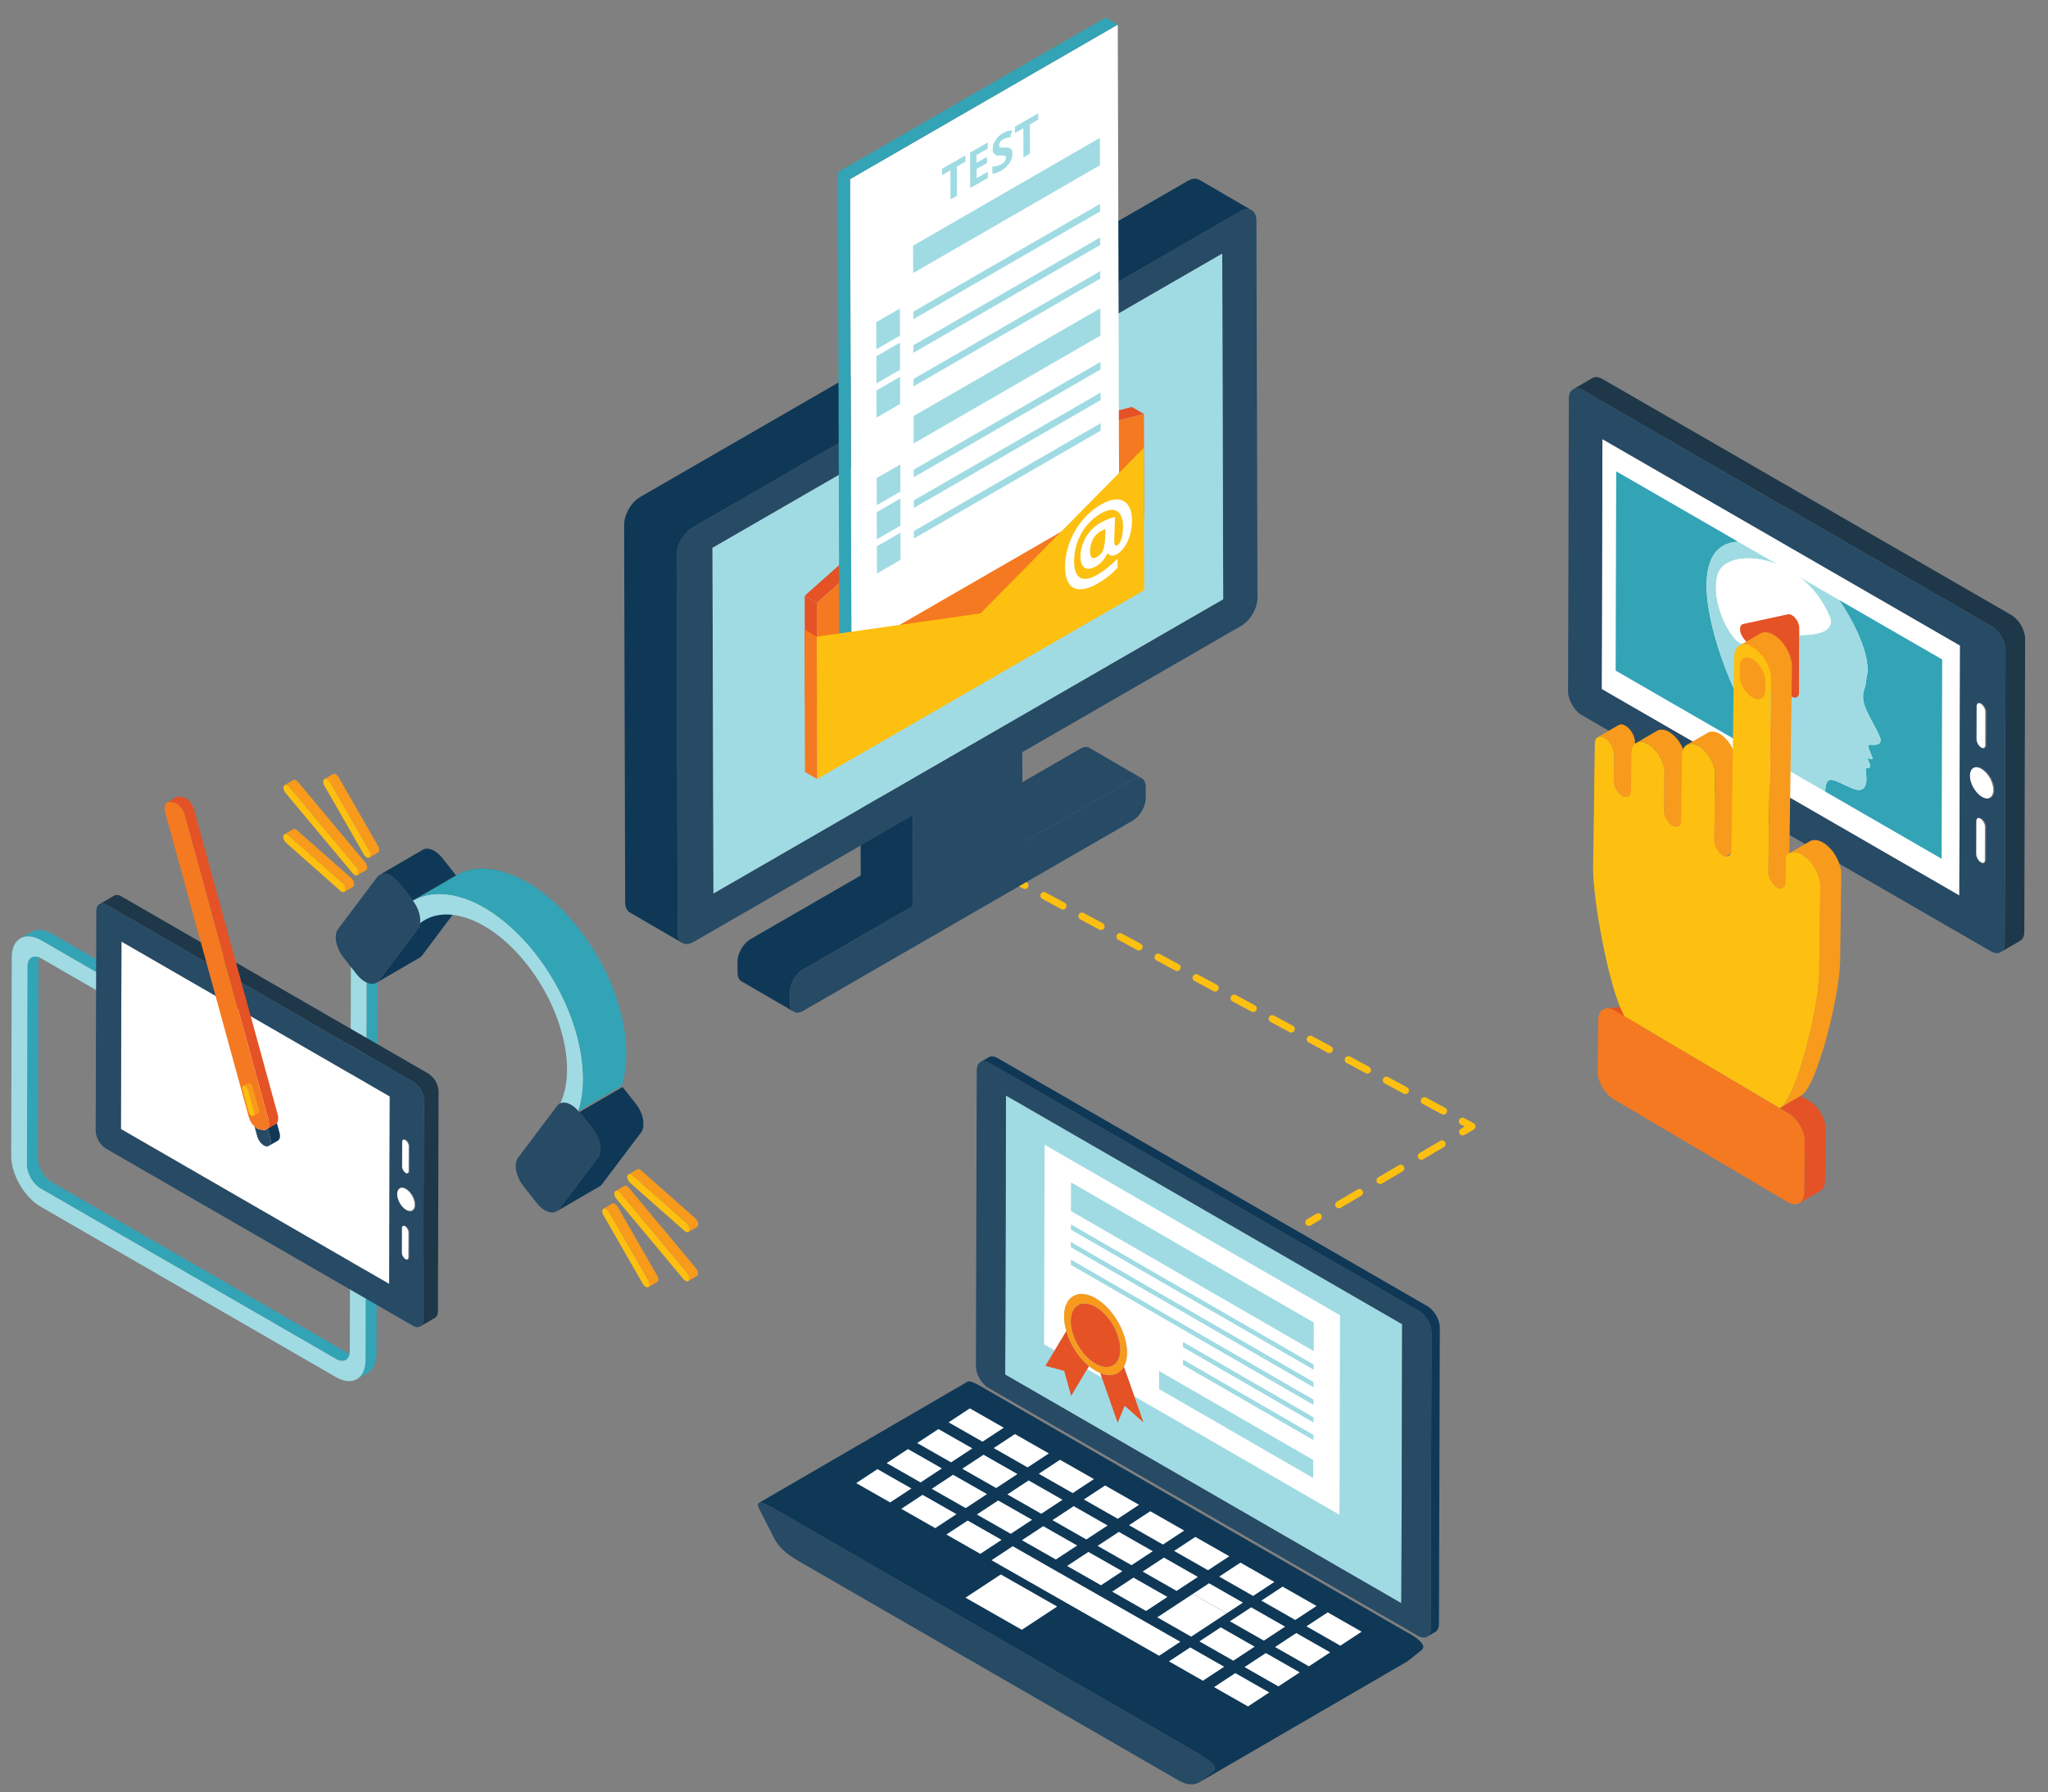 <?xml version="1.0" encoding="utf-8"?>
<!-- Generator: Adobe Illustrator 15.0.0, SVG Export Plug-In . SVG Version: 6.00 Build 0)  -->
<!DOCTYPE svg PUBLIC "-//W3C//DTD SVG 1.1//EN" "http://www.w3.org/Graphics/SVG/1.1/DTD/svg11.dtd">
<svg version="1.1" id="what" xmlns="http://www.w3.org/2000/svg" xmlns:xlink="http://www.w3.org/1999/xlink" x="0px" y="0px"
	 width="560.971px" height="491px" viewBox="0 0 560.971 491" enable-background="new 0 0 560.971 491" xml:space="preserve">
<rect x="0" y="0" width="560.971" height="491" fill="#808080" stroke="none"/>
<g>
	<path fill="#32A4B6" d="M8.587,255.339c0.396-0.23,0.835-0.377,1.301-0.465l0.031-0.02c0.165-0.025,0.327-0.047,0.492-0.059
		c0.177-0.008,0.351-0.008,0.535,0c0.058,0,0.115,0.006,0.177,0.018c0.035,0,0.065,0.006,0.108,0.006
		c0.1,0.01,0.208,0.018,0.315,0.035c0.235,0.033,0.47,0.088,0.708,0.15c0.101,0.027,0.2,0.074,0.301,0.109
		c0.1,0.023,0.188,0.059,0.289,0.094c0.119,0.047,0.234,0.072,0.361,0.125c0.366,0.154,0.739,0.338,1.116,0.555l16.136,9.318
		c0.254,0.146,0.492,0.332,0.716,0.555c0.038,0.037,0.073,0.076,0.111,0.115c0.008,0.01,0.016,0.016,0.023,0.025
		c0.034,0.039,0.069,0.07,0.1,0.107c0.058,0.068,0.119,0.139,0.174,0.209c0.05,0.066,0.1,0.133,0.146,0.199
		c0.043,0.061,0.081,0.121,0.124,0.186c0.038,0.057,0.076,0.119,0.111,0.182c0.008,0.008,0.012,0.021,0.02,0.029
		c0,0.006,0,0.006,0,0.008c0.026,0.047,0.058,0.098,0.08,0.146c0.035,0.059,0.065,0.119,0.093,0.184
		c0.035,0.063,0.058,0.125,0.089,0.188c0.026,0.063,0.054,0.131,0.081,0.197c0.022,0.064,0.046,0.135,0.072,0.201
		c0.016,0.041,0.027,0.08,0.039,0.123c0,0.008,0.004,0.012,0.004,0.018c0.008,0.023,0.016,0.055,0.026,0.082
		c0.023,0.084,0.039,0.166,0.059,0.25c0.022,0.096,0.042,0.195,0.054,0.293c0.015,0.143,0.026,0.281,0.026,0.416
		c-0.004,0.688-0.242,1.168-0.623,1.395l-3.011,1.744c0.385-0.225,0.62-0.703,0.627-1.389c0-0.332-0.062-0.682-0.169-1.035
		c0-0.01-0.004-0.023-0.008-0.031c-0.107-0.348-0.258-0.703-0.45-1.033v-0.004c-0.188-0.332-0.42-0.639-0.666-0.912
		c-0.008-0.01-0.02-0.018-0.031-0.029c-0.254-0.271-0.527-0.502-0.827-0.674l-16.135-9.311c-0.509-0.291-1.001-0.508-1.482-0.686
		c-0.097-0.031-0.188-0.066-0.281-0.094c-0.454-0.148-0.9-0.248-1.324-0.289c-0.038-0.004-0.077-0.008-0.115-0.014
		c-0.951-0.072-1.81,0.105-2.529,0.525L8.587,255.339z"/>
	<g>
		<g>
			<g>
				<g enable-background="new    ">
					<g enable-background="new    ">
						<path fill="#1A2D3D" d="M94.724,372.583l3.007-1.746c-0.008,0.006-0.012,0.006-0.02,0.008l-3.007,1.75
							C94.708,372.593,94.716,372.587,94.724,372.583L94.724,372.583z"/>
						<path fill="#1A2F3F" d="M94.704,372.595l3.007-1.75c-0.062,0.039-0.123,0.066-0.188,0.092l-3.011,1.752
							C94.581,372.657,94.643,372.63,94.704,372.595L94.704,372.595z"/>
						<path fill="#1A3041" d="M94.512,372.688l3.011-1.752c-0.062,0.029-0.127,0.051-0.196,0.072l-3.011,1.75
							C94.389,372.737,94.45,372.712,94.512,372.688L94.512,372.688z"/>
						<path fill="#32A4B6" d="M7.527,264.733c0.004-1.18,0.424-2.012,1.102-2.404l3.011-1.746c-0.678,0.391-1.102,1.225-1.102,2.406
							l-0.153,54.365c-0.004,0.598,0.104,1.223,0.284,1.844c0.004,0.018,0.012,0.029,0.012,0.047
							c0.188,0.609,0.454,1.221,0.789,1.795c0.004,0.014,0.008,0.021,0.016,0.033c0.327,0.564,0.72,1.088,1.151,1.557
							c0.026,0.02,0.046,0.045,0.069,0.07c0.438,0.459,0.92,0.861,1.424,1.15l80.921,46.721c0.523,0.299,1.013,0.463,1.463,0.502
							c0.008,0,0.016,0,0.023,0c0.45,0.043,0.858-0.039,1.193-0.236l-3.007,1.746c-0.043,0.027-0.112,0.01-0.162,0.035l-0.246,0.141
							c-0.069,0.016-0.135,0.033-0.212,0.045c-0.073,0.014-0.146,0.021-0.228,0.031c-0.08,0.002-0.157,0.002-0.246,0
							c-0.03,0-0.065-0.01-0.096-0.01c-0.012-0.006-0.027-0.006-0.039-0.006c-0.05-0.002-0.096-0.008-0.146-0.016
							c-0.107-0.016-0.219-0.037-0.327-0.068c-0.149-0.041-0.296-0.094-0.45-0.154c-0.173-0.072-0.351-0.16-0.531-0.266
							l-80.92-46.719c-0.439-0.254-0.866-0.586-1.26-0.977c-0.058-0.055-0.107-0.119-0.161-0.172
							c-0.023-0.025-0.046-0.047-0.069-0.072c-0.062-0.064-0.127-0.131-0.185-0.195c-0.104-0.121-0.204-0.246-0.305-0.371
							c-0.085-0.109-0.169-0.221-0.246-0.338c-0.077-0.105-0.15-0.213-0.216-0.324c-0.065-0.107-0.135-0.209-0.196-0.318
							c-0.004-0.008-0.008-0.012-0.012-0.02v-0.006c-0.062-0.094-0.107-0.189-0.165-0.289c-0.054-0.102-0.108-0.207-0.162-0.314
							c-0.05-0.109-0.1-0.219-0.146-0.324c-0.046-0.111-0.096-0.223-0.135-0.334c-0.05-0.115-0.088-0.24-0.127-0.357
							c-0.022-0.064-0.042-0.137-0.065-0.201c0-0.01-0.004-0.021-0.012-0.029c-0.011-0.053-0.026-0.1-0.038-0.15
							c-0.042-0.141-0.077-0.289-0.107-0.43c-0.035-0.176-0.069-0.35-0.093-0.525c-0.031-0.25-0.046-0.502-0.046-0.746
							L7.527,264.733z"/>
					</g>
					<path fill="#32A4B6" d="M99.263,262.458l0.496-0.283c0.031-0.02,0.069-0.043,0.108-0.055c0.03-0.014,0.073-0.031,0.107-0.037
						c0.038-0.012,0.081-0.025,0.119-0.029c0.047-0.01,0.089-0.012,0.127-0.016c0.047-0.006,0.097-0.006,0.143,0
						c0.02,0,0.046,0.004,0.058,0.004s0.02,0.002,0.02,0.002c0.034,0.006,0.058,0.006,0.081,0.01
						c0.069,0.008,0.127,0.021,0.196,0.035c0.081,0.025,0.169,0.055,0.254,0.096c0.101,0.039,0.2,0.09,0.312,0.148
						c0.251,0.146,0.485,0.332,0.713,0.557c0.034,0.035,0.065,0.068,0.1,0.105c0.012,0.014,0.023,0.021,0.027,0.029
						c0.034,0.041,0.077,0.076,0.107,0.119c0.062,0.064,0.119,0.139,0.178,0.213c0.05,0.061,0.1,0.127,0.142,0.193
						c0.047,0.061,0.089,0.125,0.131,0.191c0.035,0.059,0.073,0.117,0.112,0.184l0,0c0,0.006,0.004,0.01,0.008,0.018
						c0.034,0.051,0.058,0.107,0.092,0.162c0.031,0.063,0.062,0.119,0.089,0.184c0.034,0.063,0.062,0.125,0.089,0.188
						c0.03,0.063,0.054,0.129,0.08,0.191c0.023,0.066,0.051,0.133,0.069,0.205c0.016,0.027,0.023,0.063,0.031,0.092
						c0.004,0.012,0.008,0.029,0.008,0.037c0.012,0.033,0.019,0.057,0.03,0.092c0.02,0.078,0.047,0.16,0.062,0.242
						c0.02,0.1,0.039,0.199,0.051,0.299c0.015,0.141,0.022,0.281,0.022,0.418l-0.296,104.852c-0.004,2.555-0.909,4.352-2.364,5.197
						l-3.007,1.748c1.451-0.844,2.356-2.639,2.368-5.199l0.296-104.848c0-0.342-0.065-0.699-0.169-1.053
						c-0.004-0.012-0.004-0.023-0.012-0.029c-0.107-0.352-0.258-0.703-0.45-1.037c0,0-0.004-0.008-0.008-0.008
						c-0.188-0.322-0.408-0.625-0.658-0.891c-0.016-0.018-0.031-0.035-0.05-0.051c-0.247-0.258-0.521-0.486-0.801-0.65
						c-0.301-0.174-0.586-0.268-0.844-0.291h-0.012c-0.258-0.023-0.488,0.023-0.681,0.133L99.263,262.458z"/>
					<g>
						<path fill="#A0DBE3" d="M98.273,264.083c-1.201-0.691-2.156-0.146-2.16,1.234l-0.301,104.848
							c-0.004,2.416-1.701,3.35-3.772,2.15l-80.92-46.719c-2.067-1.195-3.75-4.08-3.746-6.494l0.153-54.369
							c0.008-2.377,1.702-3.342,3.777-2.15l16.131,9.316c1.197,0.691,2.152,0.152,2.163-1.23c0-1.348-0.95-3.025-2.151-3.719
							l-16.135-9.311c-4.439-2.568-8.081-0.492-8.093,4.609L3.065,316.62c-0.015,5.139,3.6,11.391,8.043,13.959l80.92,46.715
							c4.443,2.566,8.081,0.496,8.097-4.645l0.296-104.848C100.421,266.423,99.443,264.757,98.273,264.083z"/>
					</g>
				</g>
			</g>
			<g>
				<g>
					<path fill="#FFFFFF" d="M110.866,335.929c-0.551-0.316-1.009-0.078-1.009,0.574l-0.02,6.734
						c-0.004,0.65,0.454,1.416,1.001,1.734c0.566,0.328,1.005,0.078,1.009-0.576l0.02-6.732
						C111.867,337.013,111.432,336.255,110.866,335.929z"/>
				</g>
				<g>
					<path fill="#FFFFFF" d="M111.059,325.7c-1.39-0.801-2.507-0.143-2.511,1.455c-0.004,1.592,1.105,3.533,2.495,4.338
						c1.405,0.811,2.521,0.152,2.529-1.439C113.576,328.456,112.464,326.511,111.059,325.7z"/>
				</g>
				<g>
					<path fill="#FFFFFF" d="M110.932,312.304c-0.547-0.316-1.005-0.057-1.009,0.574l-0.02,6.754c0,0.65,0.454,1.418,1.001,1.734
						c0.566,0.33,1.009,0.078,1.009-0.576l0.02-6.752C111.933,313.407,111.497,312.63,110.932,312.304z"/>
				</g>
				<g>
					<polygon fill="#FFFFFF" points="33.268,257.954 33.114,309.337 106.611,351.771 106.762,300.386 					"/>
				</g>
				<path fill="#1E384A" d="M28.105,247.554c-0.335-0.025-0.644,0.035-0.901,0.184l4.035-2.342c0.004-0.004,0.012-0.006,0.016-0.008
					c0.046-0.025,0.088-0.053,0.142-0.072c0.051-0.02,0.101-0.037,0.15-0.051c0.054-0.018,0.104-0.029,0.162-0.041
					c0.054-0.008,0.111-0.014,0.173-0.016c0.062-0.006,0.123-0.006,0.188-0.004c0.023,0,0.047,0.006,0.073,0.006
					c0.004,0.004,0.012,0.004,0.012,0.004c0.042,0.002,0.085,0.006,0.127,0.01c0.081,0.016,0.162,0.035,0.246,0.055
					c0.112,0.029,0.224,0.068,0.335,0.117c0.135,0.053,0.263,0.119,0.396,0.197l84.035,48.514c0.45,0.26,0.862,0.648,1.24,1.08
					l0.019-0.012c0.081,0.094,0.158,0.186,0.231,0.281c0.065,0.086,0.131,0.168,0.192,0.258c0.058,0.082,0.111,0.162,0.166,0.244
					c0.05,0.08,0.1,0.164,0.146,0.246c0.004,0.008,0.008,0.016,0.016,0.023c0,0.002,0,0.006,0.004,0.012
					c0.038,0.066,0.077,0.133,0.115,0.203c0.043,0.082,0.081,0.16,0.123,0.244c0.039,0.082,0.077,0.164,0.112,0.244
					c0.038,0.088,0.073,0.174,0.107,0.258c0.035,0.09,0.065,0.18,0.097,0.271c0.016,0.053,0.03,0.105,0.046,0.158
					c0.004,0.004,0.004,0.006,0.004,0.012c0.012,0.039,0.027,0.078,0.038,0.117c0.027,0.111,0.055,0.221,0.081,0.33
					c0.027,0.131,0.05,0.264,0.065,0.391c0.023,0.189,0.039,0.375,0.035,0.559l-0.17,60.215c-0.004,0.898-0.319,1.531-0.831,1.826
					l-4.031,2.342c0.512-0.297,0.828-0.928,0.832-1.826l0.169-60.217c0.004-0.447-0.077-0.918-0.216-1.389
					c-0.004-0.012-0.008-0.02-0.011-0.029c-0.143-0.467-0.347-0.93-0.598-1.369c-0.003-0.006-0.003-0.008-0.007-0.014
					c-0.513-0.887-1.221-1.662-2.006-2.113l-84.031-48.518c-0.393-0.225-0.759-0.346-1.094-0.377
					C28.128,247.556,28.117,247.556,28.105,247.554z"/>
				<g>
					<path fill="#274A65" d="M113.265,296.452c1.57,0.904,2.845,3.109,2.837,4.914l-0.169,60.217
						c-0.008,1.807-1.29,2.537-2.856,1.629l-84.031-48.514c-1.571-0.908-2.846-3.115-2.838-4.918l0.166-60.217
						c0.008-1.803,1.289-2.535,2.86-1.629L113.265,296.452z M33.114,309.337l73.497,42.436l0.15-51.387l-73.494-42.432
						L33.114,309.337L33.114,309.337z M111.281,331.497c1.405,0.809,2.522,0.15,2.529-1.441c0.004-1.598-1.108-3.543-2.514-4.352
						c-1.39-0.803-2.506-0.145-2.51,1.453C108.783,328.749,109.892,330.692,111.281,331.497L111.281,331.497z M112.171,314.042
						c0-0.631-0.435-1.41-1.001-1.734c-0.547-0.316-1.005-0.057-1.009,0.572l-0.019,6.756c0,0.65,0.454,1.418,1.004,1.734
						c0.563,0.328,1.005,0.076,1.005-0.576L112.171,314.042L112.171,314.042z M110.076,343.241c-0.003,0.65,0.455,1.414,1.001,1.734
						c0.566,0.326,1.005,0.076,1.009-0.576l0.02-6.732c0-0.65-0.435-1.41-1.001-1.734c-0.551-0.316-1.009-0.08-1.009,0.574
						L110.076,343.241L110.076,343.241z"/>
				</g>
			</g>
			<g>
				<g enable-background="new    ">
					<path fill="#0F3857" d="M106.343,239.64c-0.059-0.02-0.112-0.041-0.166-0.057c-0.242-0.078-0.478-0.135-0.708-0.162
						c-0.023-0.006-0.051-0.006-0.077-0.01c-0.25-0.021-0.493-0.014-0.724,0.027c-0.004,0.004-0.012,0.004-0.02,0.004
						c-0.239,0.045-0.466,0.127-0.674,0.248l11.846-6.883c0.004-0.002,0.016-0.01,0.023-0.012c0.069-0.045,0.143-0.076,0.22-0.109
						c0.073-0.033,0.153-0.059,0.23-0.08c0.062-0.018,0.131-0.031,0.196-0.043c0.008-0.004,0.016-0.008,0.016-0.008
						c0.02-0.004,0.027-0.006,0.031-0.006c0.088-0.014,0.177-0.027,0.27-0.033c0.096-0.008,0.192-0.008,0.292,0
						c0.05,0,0.097,0.006,0.146,0.014c0.023,0,0.042,0.002,0.062,0.006c0.042,0.004,0.081,0.006,0.123,0.014
						c0.131,0.02,0.262,0.047,0.396,0.084c0.065,0.014,0.131,0.047,0.196,0.066c0.051,0.02,0.112,0.037,0.166,0.059
						c0.058,0.02,0.104,0.029,0.161,0.053c0.204,0.084,0.412,0.191,0.624,0.309c0.446,0.26,0.894,0.621,1.332,1.037
						c0.046,0.043,0.097,0.064,0.146,0.111c0.161,0.162,0.319,0.332,0.478,0.516c0.104,0.115,0.204,0.238,0.3,0.363l3.6,4.596
						l-11.842,6.883l-3.6-4.594c-0.293-0.377-0.608-0.693-0.924-0.988c-0.439-0.418-0.886-0.781-1.34-1.041
						C106.862,239.849,106.601,239.737,106.343,239.64z"/>
					<g enable-background="new    ">
						<path fill="#0F3857" d="M103.747,268.685l10.723-14.262c0.308-0.406,0.504-0.922,0.593-1.51
							c0.065-0.459,0.058-0.971-0.004-1.502c-0.181-1.504-0.862-3.199-1.972-4.654c-0.034-0.041-0.069-0.088-0.1-0.131l11.842-6.883
							c0.035,0.047,0.069,0.09,0.104,0.133c1.093,1.434,1.767,3.105,1.955,4.596l0.016-0.008c0,0.02-0.004,0.039,0,0.063
							c0.062,0.531,0.069,1.039,0,1.506c-0.085,0.584-0.281,1.104-0.593,1.508l-10.718,14.262c-0.188,0.242-0.404,0.432-0.644,0.57
							l-11.846,6.883C103.343,269.114,103.559,268.923,103.747,268.685z"/>
						<path fill="#172735" d="M115.059,251.347l11.846-6.883c-0.026-0.203-0.065-0.412-0.111-0.623l-11.843,6.883
							C114.997,250.933,115.031,251.142,115.059,251.347L115.059,251.347z"/>
						<path fill="#162937" d="M114.95,250.724l11.843-6.883c-0.035-0.17-0.077-0.342-0.127-0.514l-11.843,6.885
							C114.87,250.386,114.912,250.552,114.95,250.724L114.95,250.724z"/>
						<path fill="#182A39" d="M114.823,250.212l11.843-6.885c-0.039-0.146-0.085-0.295-0.135-0.445l-11.847,6.883
							C114.739,249.913,114.785,250.063,114.823,250.212L114.823,250.212z"/>
						<path fill="#182C3B" d="M114.685,249.765l11.847-6.883c-0.047-0.137-0.093-0.275-0.146-0.412l-11.846,6.879
							C114.593,249.485,114.643,249.628,114.685,249.765L114.685,249.765z"/>
						<path fill="#1A2D3D" d="M114.539,249.349l11.846-6.879c-0.054-0.133-0.104-0.264-0.166-0.395l-11.842,6.883
							C114.438,249.085,114.488,249.216,114.539,249.349L114.539,249.349z"/>
						<path fill="#1A2F3F" d="M114.377,248.958l11.842-6.883c-0.05-0.127-0.111-0.254-0.169-0.379l-11.842,6.885
							C114.266,248.704,114.327,248.829,114.377,248.958L114.377,248.958z"/>
						<path fill="#1A3041" d="M114.208,248.581l11.842-6.885c-0.058-0.121-0.119-0.246-0.188-0.371l-11.843,6.887
							C114.084,248.335,114.149,248.456,114.208,248.581L114.208,248.581z"/>
						<path fill="#1B3343" d="M114.019,248.212l11.843-6.887c-0.065-0.121-0.131-0.242-0.2-0.363l-11.847,6.883
							C113.884,247.966,113.949,248.087,114.019,248.212L114.019,248.212z"/>
						<path fill="#1C3445" d="M113.814,247.845l11.847-6.883c-0.073-0.121-0.15-0.246-0.228-0.367l-11.842,6.883
							C113.669,247.599,113.742,247.72,113.814,247.845L113.814,247.845z"/>
						<path fill="#1D3647" d="M113.592,247.478l11.842-6.883c-0.081-0.127-0.165-0.252-0.254-0.379l-11.846,6.885
							C113.426,247.226,113.507,247.349,113.592,247.478L113.592,247.478z"/>
						<path fill="#1E3749" d="M113.334,247.101l11.846-6.885c-0.081-0.115-0.162-0.229-0.246-0.34
							c-0.031-0.041-0.058-0.078-0.093-0.119l-11.842,6.887c0.03,0.039,0.062,0.08,0.088,0.113
							C113.172,246.874,113.257,246.985,113.334,247.101L113.334,247.101z"/>
						<path fill="#1E384A" d="M112.999,246.644l11.842-6.887c-0.004-0.002-0.004-0.006-0.012-0.014l-11.842,6.883
							C112.991,246.63,112.995,246.636,112.999,246.644L112.999,246.644z"/>
					</g>
					<g enable-background="new    ">
						<defs>
							<path id="SVGID_1_" enable-background="new    " d="M126.904,246.032c0.4-0.314,0.813-0.598,1.243-0.846l-11.846,6.887
								c-0.427,0.25-0.839,0.529-1.239,0.84C118.612,250.853,123.501,248.339,126.904,246.032z"/>
						</defs>
						<clipPath id="SVGID_2_">
							<use xlink:href="#SVGID_1_"  overflow="visible"/>
						</clipPath>
						<g clip-path="url(#SVGID_2_)" enable-background="new    ">
							<path fill="#0D5D64" d="M115.063,252.913l11.842-6.881c0.4-0.314,0.813-0.598,1.243-0.846l-11.846,6.887
								C115.875,252.323,115.463,252.603,115.063,252.913L115.063,252.913z"/>
						</g>
					</g>
					<g>
						<path fill="#274A65" d="M107.124,240.003c-1.49-0.861-2.953-0.834-3.792,0.26l-10.723,14.258
							c-1.273,1.662-0.615,5.154,1.482,7.822l3.6,4.572c0.705,0.9,1.49,1.582,2.256,2.029c1.498,0.859,2.961,0.834,3.8-0.26
							l10.723-14.262c0.308-0.406,0.504-0.922,0.593-1.51c0.258-1.771-0.474-4.188-1.976-6.156c-0.034-0.041-0.069-0.088-0.1-0.131
							l-3.6-4.594C108.679,241.136,107.897,240.45,107.124,240.003z"/>
					</g>
					<path fill="#0F3857" d="M153.049,331.329l10.745-14.248c0.296-0.396,0.47-0.908,0.562-1.477c0.027-0.186,0-0.406,0.004-0.605
						c0.016-0.457,0.035-0.91-0.058-1.41c-0.008-0.027-0.008-0.051-0.012-0.078c-0.131-0.689-0.361-1.398-0.688-2.104
						c-0.004-0.016-0.012-0.033-0.023-0.049c-0.331-0.717-0.755-1.418-1.267-2.068l-3.623-4.588l11.847-6.879l3.619,4.58
						c0.022,0.027,0.038,0.047,0.054,0.072c0.104,0.129,0.2,0.264,0.296,0.395c0.085,0.125,0.17,0.252,0.251,0.381
						c0.076,0.117,0.153,0.242,0.223,0.359c0.069,0.123,0.135,0.244,0.204,0.365c0.065,0.121,0.123,0.248,0.185,0.369
						c0.023,0.045,0.043,0.09,0.062,0.135c0.008,0.012,0.016,0.023,0.02,0.037c0.027,0.07,0.062,0.135,0.089,0.205
						c0.058,0.127,0.111,0.26,0.161,0.387c0.055,0.139,0.104,0.275,0.15,0.414c0.046,0.15,0.093,0.303,0.135,0.451
						c0.05,0.172,0.089,0.344,0.127,0.514c0.008,0.045,0.016,0.092,0.023,0.139c0.004,0.023,0.008,0.051,0.012,0.078
						c0.026,0.135,0.054,0.268,0.073,0.4c0.046,0.359,0,0.676-0.012,1.01c-0.008,0.205,0.019,0.42-0.008,0.607
						c-0.089,0.568-0.262,1.08-0.559,1.48l-10.745,14.246c-0.188,0.242-0.407,0.438-0.65,0.578l-11.842,6.883
						C152.645,331.767,152.86,331.573,153.049,331.329z"/>
					<g>
						<path fill="#274A65" d="M156.433,302.665c-1.07-0.615-2.117-0.768-2.938-0.414c-0.327,0.146-0.623,0.371-0.858,0.684
							l-10.726,14.234c-1.274,1.686-0.597,5.191,1.482,7.824l3.6,4.572c0.708,0.906,1.49,1.592,2.26,2.037
							c1.494,0.863,2.957,0.824,3.796-0.273l10.745-14.248c1.251-1.672,0.593-5.158-1.482-7.791l-3.623-4.588
							c-0.084-0.111-0.177-0.221-0.266-0.326C157.792,303.632,157.106,303.056,156.433,302.665z"/>
					</g>
					<g enable-background="new    ">
						<path fill="#108792" d="M125.564,245.612l11.843-6.885c-0.82-0.225-1.637-0.395-2.438-0.52l-11.846,6.887
							C123.925,245.216,124.737,245.39,125.564,245.612L125.564,245.612z"/>
						<path fill="#15838D" d="M123.124,245.095l11.846-6.887c-0.692-0.105-1.378-0.17-2.048-0.203l-11.846,6.885
							C121.749,244.917,122.435,244.987,123.124,245.095L123.124,245.095z"/>
						<path fill="#12808B" d="M121.076,244.89l11.846-6.885c-0.608-0.027-1.213-0.021-1.806,0.02l-11.842,6.879
							C119.867,244.868,120.468,244.866,121.076,244.89L121.076,244.89z"/>
						<path fill="#157B86" d="M119.274,244.903l11.842-6.879c-0.555,0.033-1.102,0.098-1.636,0.189l-11.847,6.885
							C118.173,245.007,118.716,244.94,119.274,244.903L119.274,244.903z"/>
						<path fill="#157983" d="M117.634,245.099l11.847-6.885c-0.517,0.09-1.021,0.205-1.514,0.35l-11.846,6.885
							C116.617,245.304,117.122,245.187,117.634,245.099L117.634,245.099z"/>
						<path fill="#11747E" d="M116.121,245.448l11.846-6.885c-0.485,0.145-0.962,0.309-1.424,0.5l-11.843,6.883
							C115.158,245.755,115.636,245.587,116.121,245.448L116.121,245.448z"/>
						<path fill="#10727A" d="M114.7,245.946l11.843-6.883c-0.459,0.195-0.913,0.414-1.352,0.66l-11.843,6.889
							C113.788,246.36,114.234,246.142,114.7,245.946L114.7,245.946z"/>
						<path fill="#0F6E76" d="M113.349,246.612l11.843-6.889c-0.085,0.051-0.174,0.098-0.258,0.152l-11.847,6.881
							C113.172,246.71,113.261,246.655,113.349,246.612L113.349,246.612z"/>
					</g>
					<g>
						<path fill="#A0DBE3" d="M132.629,248.626c-7.229-4.174-14.333-4.969-19.542-1.869c1.502,1.969,2.233,4.385,1.976,6.156
							c4.438-3.486,10.934-3.039,17.552,0.779c4,2.309,8.042,5.855,11.707,10.506c9.84,12.494,13.566,28.736,9.174,38.053
							c0.82-0.354,1.867-0.201,2.938,0.414c0.674,0.391,1.359,0.967,1.99,1.711c3.773-11.344-0.815-29.223-11.818-43.205
							C142.23,255.61,137.399,251.38,132.629,248.626z"/>
					</g>
					<path fill="#32A4B6" d="M124.934,239.876c3.473-2.068,7.8-2.367,12.435-1.125l0.039-0.023c0.215,0.059,0.435,0.156,0.65,0.223
						c0.65,0.195,1.305,0.42,1.967,0.676c0.2,0.078,0.4,0.125,0.601,0.207c0.139,0.055,0.281,0.146,0.42,0.207
						c1.136,0.492,2.275,1.037,3.431,1.699c0.781,0.455,1.563,0.945,2.344,1.479c0.27,0.18,0.535,0.389,0.805,0.58
						c0.517,0.365,1.028,0.725,1.54,1.125c0.323,0.25,0.64,0.531,0.963,0.795c0.45,0.373,0.908,0.742,1.355,1.139
						c0.35,0.311,0.696,0.646,1.043,0.971c0.347,0.326,0.696,0.629,1.035,0.969c0.062,0.057,0.112,0.125,0.174,0.182
						c0.088,0.088,0.181,0.168,0.27,0.26c0.813,0.82,1.613,1.693,2.406,2.598c0.038,0.047,0.077,0.08,0.111,0.121
						c0.65,0.75,1.294,1.527,1.929,2.332c0.093,0.115,0.181,0.232,0.273,0.348c0.628,0.811,1.235,1.639,1.825,2.473
						c0.539,0.77,1.063,1.555,1.566,2.342c0.031,0.047,0.062,0.098,0.085,0.145c0.127,0.195,0.242,0.395,0.361,0.588
						c0.324,0.516,0.644,1.027,0.947,1.549c0.085,0.148,0.162,0.297,0.25,0.443c0.166,0.297,0.328,0.59,0.489,0.883
						c0.174,0.313,0.354,0.625,0.523,0.939c0.146,0.279,0.281,0.561,0.428,0.84c0.15,0.293,0.296,0.588,0.446,0.883
						c0.093,0.188,0.192,0.373,0.285,0.564c0.224,0.461,0.424,0.92,0.631,1.381c0.112,0.244,0.228,0.49,0.335,0.734
						c0.035,0.078,0.069,0.15,0.104,0.225c0.354,0.811,0.686,1.625,0.997,2.436c0.008,0.012,0.008,0.023,0.012,0.033
						c0.03,0.082,0.058,0.166,0.088,0.246c0.293,0.768,0.57,1.537,0.824,2.299c0.023,0.07,0.042,0.139,0.065,0.203
						c0.131,0.4,0.238,0.793,0.362,1.191c0.142,0.467,0.296,0.936,0.427,1.398c0.02,0.068,0.035,0.141,0.05,0.209
						c0.216,0.791,0.404,1.578,0.582,2.361c0.046,0.195,0.104,0.4,0.143,0.598c0.007,0.02,0.007,0.033,0.011,0.053
						c0.247,1.16,0.436,2.303,0.594,3.439c0.019,0.125,0.046,0.256,0.065,0.381c0.022,0.189,0.022,0.373,0.046,0.564
						c0.107,0.906,0.181,1.797,0.227,2.678c0.012,0.273,0.035,0.553,0.043,0.822c0.038,1.09,0.026,2.16-0.039,3.203
						c-0.015,0.219-0.038,0.424-0.058,0.643c-0.065,0.846-0.173,1.674-0.308,2.475c-0.046,0.275-0.093,0.551-0.146,0.82
						c-0.192,0.973-0.42,1.924-0.716,2.816l-11.847,6.883c0.301-0.896,0.524-1.842,0.721-2.814c0.05-0.27,0.096-0.543,0.143-0.818
						c0.138-0.807,0.242-1.631,0.308-2.479c0.02-0.213,0.046-0.424,0.062-0.645c0.062-1.039,0.073-2.109,0.038-3.203
						c-0.007-0.271-0.03-0.547-0.046-0.82c-0.046-0.879-0.119-1.773-0.224-2.676c-0.038-0.316-0.072-0.629-0.115-0.947
						c-0.154-1.135-0.343-2.283-0.589-3.441c-0.046-0.215-0.107-0.436-0.158-0.652c-0.173-0.781-0.365-1.564-0.577-2.355
						c-0.15-0.539-0.319-1.076-0.481-1.615c-0.119-0.395-0.23-0.787-0.361-1.182c-0.277-0.844-0.578-1.691-0.901-2.533
						c-0.026-0.074-0.046-0.145-0.073-0.215c-0.343-0.896-0.716-1.787-1.108-2.682c-0.119-0.27-0.246-0.539-0.366-0.809
						c-0.284-0.623-0.577-1.242-0.881-1.863c-0.15-0.305-0.309-0.607-0.462-0.912c-0.305-0.598-0.628-1.195-0.955-1.791
						c-0.158-0.283-0.315-0.568-0.478-0.855c-0.393-0.689-0.805-1.371-1.229-2.051c-0.107-0.174-0.211-0.355-0.323-0.529
						c-1.154-1.818-2.41-3.598-3.761-5.316c-0.67-0.854-1.352-1.668-2.045-2.457c-0.874-1.002-1.763-1.945-2.66-2.84
						c-0.431-0.432-0.87-0.834-1.309-1.246c-0.308-0.289-0.62-0.592-0.932-0.871c-0.501-0.441-0.997-0.844-1.494-1.252
						c-0.281-0.229-0.554-0.471-0.831-0.689c-0.57-0.439-1.14-0.846-1.706-1.246c-0.215-0.15-0.427-0.318-0.643-0.463
						c-0.785-0.535-1.57-1.027-2.356-1.48c-1.15-0.664-2.29-1.209-3.426-1.701c-0.343-0.15-0.689-0.289-1.032-0.42
						c-0.654-0.252-1.301-0.473-1.944-0.67c-4.904-1.471-9.489-1.246-13.14,0.922L124.934,239.876z"/>
				</g>
			</g>
			<g>
				<g enable-background="new    ">
					<g>
						<path fill="#FDC010" d="M166.089,331.226c-0.281-0.166-0.57-0.203-0.782-0.078c-0.435,0.242-0.435,1.029-0.03,1.762
							l10.783,18.793c0.212,0.396,0.493,0.68,0.789,0.855c0.281,0.16,0.559,0.197,0.777,0.076c0.428-0.248,0.428-1.063,0.004-1.801
							l-10.779-18.797C166.646,331.673,166.365,331.39,166.089,331.226z"/>
					</g>
					<path fill="#F89A1C" d="M165.669,331.077c-0.131-0.014-0.258,0.006-0.362,0.07v-0.004l1.679-0.975l0.689-0.4h0.004
						c0.015-0.014,0.03-0.021,0.05-0.027c0.02-0.01,0.038-0.018,0.058-0.02c0.023-0.008,0.042-0.014,0.062-0.018
						c0.023-0.002,0.046-0.006,0.065-0.008c0.027,0,0.05,0,0.073,0c0.02,0.002,0.031,0.002,0.046,0.006c0.004,0,0.008,0,0.008,0
						c0.016,0,0.02,0.002,0.031,0.002c0.03,0.004,0.065,0.01,0.096,0.023c0.043,0.01,0.089,0.027,0.131,0.043
						c0.051,0.023,0.104,0.051,0.158,0.076c0.123,0.072,0.246,0.17,0.362,0.285c0.038,0.037,0.08,0.08,0.115,0.121
						c0.03,0.033,0.058,0.066,0.081,0.104c0.026,0.027,0.046,0.059,0.069,0.092c0.019,0.029,0.038,0.055,0.062,0.084
						c0.015,0.029,0.034,0.057,0.046,0.09c0.012,0.012,0.023,0.025,0.027,0.037l10.779,18.795c0.016,0.027,0.034,0.057,0.046,0.084
						c0.016,0.029,0.035,0.061,0.047,0.092c0.015,0.033,0.03,0.063,0.042,0.094c0.016,0.033,0.03,0.066,0.042,0.096
						c0.016,0.035,0.023,0.068,0.035,0.105c0.012,0.029,0.019,0.059,0.026,0.088c0,0,0,0,0,0.004
						c0.004,0.006,0.004,0.014,0.008,0.02c0.012,0.043,0.023,0.084,0.035,0.129c0.008,0.053,0.019,0.107,0.022,0.156
						c0.004,0.033-0.008,0.059-0.004,0.092c0.008,0.129,0,0.24-0.022,0.354c-0.012,0.051-0.016,0.107-0.027,0.154
						c-0.058,0.145-0.131,0.268-0.258,0.336l-2.364,1.377c0.12-0.07,0.2-0.195,0.251-0.34c0.019-0.043,0.019-0.098,0.026-0.148
						c0.023-0.111,0.035-0.232,0.027-0.363c-0.027-0.295-0.115-0.627-0.301-0.949l-10.779-18.797
						c-0.204-0.363-0.485-0.646-0.762-0.811c-0.143-0.082-0.281-0.133-0.416-0.148H165.669z"/>
					<path fill="#F89A1C" d="M168.96,326.229c-0.131-0.012-0.254,0.01-0.35,0.068v-0.002l2.371-1.381
						c0.016-0.006,0.035-0.016,0.058-0.023c0.016-0.008,0.035-0.014,0.054-0.02c0.02-0.008,0.039-0.008,0.063-0.014
						c0.019-0.004,0.038-0.008,0.065-0.008c0.019,0,0.046,0,0.069,0c0.015,0,0.022,0.004,0.038,0.004h0.004
						c0.016,0,0.026,0.004,0.042,0.004c0.031,0.006,0.065,0.014,0.093,0.02c0.042,0.014,0.085,0.025,0.127,0.045
						c0.05,0.02,0.1,0.047,0.15,0.072c0.119,0.068,0.238,0.162,0.357,0.277c0.039,0.037,0.077,0.08,0.116,0.123
						c0.015,0.021,0.03,0.039,0.046,0.059l18.36,21.984c0.011,0.018,0.03,0.037,0.042,0.055c0.027,0.035,0.054,0.072,0.077,0.107
						c0.022,0.033,0.046,0.066,0.065,0.1c0.022,0.031,0.046,0.064,0.062,0.098c0.02,0.033,0.038,0.064,0.054,0.098
						c0.012,0.02,0.023,0.041,0.031,0.061c0.004,0.006,0.007,0.01,0.007,0.012c0.004,0.01,0.008,0.016,0.012,0.023
						c0.016,0.033,0.035,0.066,0.047,0.1c0.011,0.035,0.026,0.068,0.038,0.102c0.016,0.035,0.027,0.07,0.042,0.107
						c0.012,0.039,0.023,0.074,0.035,0.115c0.008,0.029,0.016,0.063,0.023,0.09c0,0.004,0,0.008,0,0.012
						c0.003,0.006,0.007,0.016,0.007,0.025c0.012,0.053,0.02,0.105,0.023,0.158c0.008,0.027-0.012,0.043-0.008,0.068
						c0.02,0.258,0,0.494-0.115,0.658c-0.05,0.078-0.111,0.141-0.185,0.182l-2.368,1.377c0.069-0.043,0.135-0.102,0.185-0.186
						c0.112-0.164,0.131-0.4,0.112-0.652c-0.004-0.084,0-0.168-0.023-0.256c0-0.004,0-0.004,0-0.004
						c-0.038-0.178-0.104-0.359-0.192-0.537c-0.004-0.008-0.008-0.014-0.012-0.021c-0.089-0.176-0.2-0.354-0.331-0.514
						l-18.356-21.984c-0.165-0.203-0.346-0.357-0.52-0.459c-0.143-0.08-0.281-0.127-0.412-0.143H168.96z"/>
					<g>
						<path fill="#FDC010" d="M169.376,326.372c-0.393-0.225-0.77-0.195-0.966,0.121c-0.301,0.441-0.089,1.332,0.446,1.963
							l18.36,22.008l0.516,0.447c0.385,0.221,0.773,0.199,0.966-0.111c0.305-0.438,0.089-1.328-0.446-1.984l-18.356-21.984
							C169.73,326.628,169.55,326.474,169.376,326.372z"/>
					</g>
					<path fill="#F89A1C" d="M172.51,321.657c-0.135-0.01-0.258,0.014-0.361,0.074c0-0.002,0.004-0.006,0.004-0.006l1.979-1.148
						l0.381-0.223c0,0,0.004,0,0.008-0.002c0.016-0.012,0.038-0.021,0.058-0.031c0.02-0.006,0.039-0.014,0.058-0.02
						c0.023-0.006,0.043-0.01,0.065-0.014c0.02-0.006,0.047-0.006,0.065-0.01c0.027,0,0.055-0.004,0.081,0l0.023,0.004
						c0.008,0,0.012,0,0.012,0c0.019,0.002,0.03,0.002,0.05,0.006c0.026,0.004,0.062,0.01,0.096,0.02
						c0.043,0.014,0.085,0.027,0.131,0.047c0.051,0.018,0.101,0.045,0.154,0.074c0.089,0.055,0.181,0.123,0.273,0.201l14.838,13.109
						c0.026,0.023,0.05,0.047,0.072,0.07c0.047,0.041,0.089,0.088,0.132,0.135c0.026,0.037,0.058,0.074,0.092,0.113
						c0.023,0.037,0.05,0.068,0.073,0.102s0.042,0.066,0.065,0.098c0.02,0.033,0.042,0.066,0.062,0.1
						c0.016,0.029,0.035,0.063,0.05,0.092c0.02,0.033,0.035,0.064,0.051,0.098c0.011,0.033,0.03,0.064,0.046,0.096
						c0.012,0.033,0.023,0.063,0.034,0.09c0,0.004,0,0.004,0,0.004c0,0.002,0.004,0.006,0.004,0.01
						c0.016,0.033,0.027,0.066,0.039,0.104c0.016,0.041,0.022,0.074,0.034,0.115c0.012,0.043,0.023,0.084,0.035,0.127
						c0.008,0.055,0.019,0.105,0.022,0.156c0.023,0.184,0.02,0.354-0.022,0.504c-0.058,0.188-0.158,0.32-0.293,0.396l-2.363,1.377
						c0.127-0.076,0.23-0.211,0.292-0.396c0.069-0.289,0.023-0.654-0.115-1.016c0-0.004-0.004-0.004-0.004-0.008
						c-0.143-0.359-0.373-0.717-0.674-0.986l-14.837-13.113c-0.093-0.082-0.186-0.148-0.273-0.199
						C172.795,321.72,172.645,321.671,172.51,321.657L172.51,321.657z"/>
					<g>
						<path fill="#FDC010" d="M172.945,321.806c-0.485-0.279-0.936-0.172-1.082,0.307c-0.15,0.605,0.192,1.49,0.789,2.012
							l14.842,13.111l0.276,0.213c0.493,0.281,0.924,0.16,1.078-0.32c0.15-0.58-0.192-1.469-0.793-2.01l-14.837-13.113
							C173.126,321.923,173.033,321.856,172.945,321.806z"/>
					</g>
				</g>
			</g>
			<g>
				<g enable-background="new    ">
					<path fill="#F89A1C" d="M78.284,228.479c-0.131-0.012-0.254,0.01-0.354,0.07l2.367-1.377c0,0,0.004-0.002,0.008-0.006
						c0.016-0.006,0.031-0.018,0.05-0.025c0.023-0.006,0.043-0.014,0.062-0.02c0.02-0.006,0.039-0.01,0.062-0.014
						c0.023-0.006,0.043-0.006,0.065-0.006c0.023-0.004,0.051-0.004,0.077,0h0.023c0.008,0,0.008,0,0.016,0
						c0.011,0.002,0.026,0.002,0.042,0.006c0.031,0.004,0.062,0.014,0.097,0.02c0.038,0.014,0.084,0.025,0.123,0.043
						c0.05,0.023,0.1,0.045,0.149,0.076l0.277,0.209l14.86,13.123c0.02,0.018,0.035,0.031,0.055,0.053
						c0.042,0.039,0.084,0.086,0.123,0.131c0.034,0.035,0.065,0.072,0.092,0.113c0.027,0.031,0.051,0.064,0.073,0.102
						c0.027,0.029,0.047,0.061,0.065,0.094c0.02,0.033,0.039,0.066,0.058,0.098c0.023,0.029,0.039,0.064,0.055,0.094
						c0.019,0.031,0.034,0.064,0.05,0.098s0.03,0.064,0.046,0.098s0.031,0.066,0.043,0.098c0.011,0.041,0.026,0.074,0.038,0.113
						c0.012,0.035,0.023,0.076,0.034,0.111c0.012,0.045,0.023,0.088,0.031,0.131c0.016,0.053,0.02,0.105,0.027,0.158
						c0.022,0.184,0.019,0.357-0.023,0.51c-0.05,0.191-0.15,0.326-0.285,0.402l-2.367,1.379c0.135-0.078,0.234-0.213,0.284-0.408
						c0.077-0.287,0.027-0.656-0.111-1.018l0,0c-0.135-0.359-0.365-0.715-0.654-0.98l-14.864-13.123l-0.273-0.211
						C78.558,228.54,78.419,228.493,78.284,228.479L78.284,228.479z"/>
					<g>
						<path fill="#FDC010" d="M78.704,228.62c-0.474-0.271-0.928-0.162-1.059,0.33c-0.17,0.592,0.192,1.494,0.77,2.002
							l14.838,13.135c0.088,0.076,0.181,0.145,0.273,0.195c0.5,0.289,0.95,0.164,1.081-0.33c0.154-0.576-0.188-1.467-0.766-1.998
							l-14.864-13.123L78.704,228.62z"/>
					</g>
					<path fill="#F89A1C" d="M78.323,215.032c-0.131-0.018-0.258,0.004-0.358,0.063c0.004,0,0.004-0.002,0.004-0.002l2.368-1.377
						c0.019-0.014,0.034-0.02,0.054-0.025c0.015-0.008,0.034-0.014,0.054-0.02s0.038-0.01,0.058-0.014
						c0.02-0.002,0.038-0.006,0.062-0.006s0.046-0.004,0.069,0c0.02,0,0.038,0,0.058,0.004l0.004,0.002c0.008,0,0.016,0,0.016,0
						c0.038,0.008,0.069,0.014,0.104,0.02c0.043,0.014,0.089,0.025,0.135,0.047c0.055,0.021,0.104,0.053,0.162,0.082l0.535,0.455
						l18.36,21.984c0.011,0.021,0.026,0.041,0.038,0.057c0.027,0.033,0.054,0.068,0.081,0.102c0.019,0.033,0.042,0.066,0.065,0.098
						c0.019,0.033,0.038,0.064,0.054,0.098c0.02,0.027,0.038,0.061,0.054,0.094c0.016,0.031,0.031,0.063,0.05,0.092
						c0.012,0.033,0.027,0.066,0.043,0.098c0.016,0.033,0.026,0.066,0.042,0.1c0.012,0.035,0.027,0.072,0.039,0.109
						c0.011,0.035,0.022,0.074,0.034,0.113c0.012,0.037,0.02,0.072,0.023,0.111l0,0c0.004,0.008,0.008,0.014,0.008,0.021
						c0.015,0.053,0.019,0.104,0.026,0.16c0.039,0.285,0.004,0.549-0.115,0.738c-0.05,0.076-0.115,0.131-0.185,0.174l-2.368,1.377
						c0.069-0.041,0.135-0.102,0.185-0.176c0.139-0.225,0.162-0.561,0.085-0.916c0,0-0.004-0.002-0.004-0.006
						c-0.081-0.354-0.258-0.736-0.527-1.063l-18.36-21.986l-0.535-0.459c-0.142-0.078-0.28-0.131-0.411-0.148
						C78.323,215.032,78.323,215.032,78.323,215.032z"/>
					<g>
						<path fill="#FDC010" d="M78.738,215.181c-0.385-0.223-0.77-0.223-0.966,0.111c-0.281,0.453-0.089,1.328,0.446,1.961
							l18.36,21.984c0.169,0.209,0.354,0.371,0.535,0.475c0.385,0.225,0.762,0.201,0.966-0.102c0.281-0.457,0.089-1.328-0.446-1.984
							l-18.36-21.986L78.738,215.181z"/>
					</g>
					<path fill="#F89A1C" d="M88.845,213.46l1.328-0.771l1.051-0.607c0-0.004,0.004-0.006,0.004-0.006l0.016-0.006
						c0.016-0.01,0.034-0.02,0.054-0.025c0.016-0.008,0.035-0.014,0.058-0.021c0.023-0.006,0.043-0.014,0.065-0.014
						c0.02-0.006,0.043-0.006,0.065-0.01c0.023-0.002,0.047-0.002,0.069,0c0.016,0,0.027,0.004,0.043,0.004h0.004
						c0.015,0,0.022,0,0.034,0.004c0.031,0.006,0.065,0.014,0.101,0.023c0.038,0.01,0.084,0.025,0.123,0.041
						c0.054,0.02,0.1,0.047,0.149,0.076c0.112,0.061,0.224,0.152,0.331,0.256c0.027,0.027,0.051,0.053,0.077,0.078
						c0.004,0.006,0.008,0.006,0.008,0.014c0.012,0.014,0.023,0.025,0.039,0.039c0.03,0.037,0.062,0.072,0.092,0.111
						c0.027,0.041,0.054,0.076,0.085,0.111c0.023,0.041,0.046,0.074,0.073,0.113c0.023,0.035,0.046,0.072,0.065,0.111
						c0,0,0,0.004,0.004,0.008l10.779,18.793c0.016,0.027,0.031,0.053,0.046,0.078c0.016,0.033,0.031,0.066,0.047,0.096
						c0.012,0.029,0.03,0.063,0.042,0.096c0.016,0.031,0.027,0.063,0.039,0.096c0.015,0.035,0.026,0.066,0.038,0.1
						c0.004,0.027,0.012,0.051,0.023,0.074c0.004,0.006,0.004,0.014,0.004,0.02s0.004,0.012,0.004,0.018
						c0.015,0.045,0.026,0.088,0.034,0.129c0.012,0.053,0.02,0.104,0.027,0.154c0,0.029-0.008,0.053-0.008,0.08
						c0.012,0.131,0,0.246-0.02,0.357c-0.016,0.051-0.016,0.102-0.031,0.148c-0.05,0.141-0.127,0.262-0.25,0.33l-2.367,1.375
						c0.119-0.066,0.196-0.189,0.25-0.326c0.016-0.047,0.02-0.107,0.027-0.158c0.019-0.105,0.034-0.219,0.022-0.342
						c-0.022-0.297-0.115-0.623-0.296-0.945l-10.78-18.799c0-0.004-0.004-0.004-0.008-0.006v-0.004
						c-0.104-0.176-0.223-0.338-0.346-0.475c-0.008-0.01-0.016-0.018-0.02-0.023c-0.127-0.139-0.266-0.252-0.4-0.33
						c-0.135-0.084-0.277-0.129-0.408-0.143l0,0c-0.131-0.014-0.254,0.008-0.361,0.064l0,0h-0.004l-0.016,0.01
						C88.853,213.46,88.849,213.46,88.845,213.46z"/>
					<g>
						<path fill="#FDC010" d="M89.642,213.524c-0.277-0.162-0.559-0.199-0.773-0.078c-0.451,0.236-0.451,1.047-0.027,1.787
							l10.783,18.797c0.216,0.377,0.505,0.678,0.789,0.842c0.273,0.156,0.543,0.193,0.755,0.074c0.45-0.232,0.45-1.043,0.027-1.785
							l-10.78-18.799C90.2,213.991,89.923,213.683,89.642,213.524z"/>
					</g>
				</g>
			</g>
		</g>
		<g>
			<g>
				<path fill="#274A65" d="M73.311,309.161c-0.266,0.332-0.666,0.492-1.159,0.42l-0.924-0.135
					c-0.273-0.039-0.559-0.148-0.835-0.307c-0.231-0.133-0.455-0.305-0.674-0.5l0.747,2.721c0.3,1.055,1.035,2.029,1.809,2.475
					c0.224,0.129,0.451,0.217,0.666,0.248c0.99,0.121,1.475-0.865,1.113-2.213L73.311,309.161z"/>
			</g>
			<path fill="#0F3857" d="M73.98,313.54c0.046-0.09,0.088-0.184,0.119-0.293c0.016-0.061,0.023-0.123,0.035-0.189
				c0.019-0.111,0.022-0.23,0.022-0.357c0-0.072,0-0.146-0.004-0.225c-0.019-0.193-0.042-0.391-0.1-0.605l-0.743-2.709l2.537-1.471
				l0.739,2.707c0.019,0.068,0.034,0.133,0.05,0.201c0.02,0.096,0.034,0.188,0.046,0.283c0.008,0.043,0,0.08,0.004,0.123
				c0.008,0.076,0.008,0.148,0.008,0.219c0.004,0.131-0.008,0.252-0.023,0.369c-0.011,0.061-0.022,0.119-0.038,0.176
				c-0.03,0.115-0.073,0.217-0.127,0.311c-0.02,0.039-0.035,0.082-0.062,0.119c-0.081,0.121-0.177,0.223-0.301,0.293l-2.533,1.471
				c0.12-0.066,0.216-0.168,0.301-0.287C73.938,313.634,73.957,313.585,73.98,313.54z"/>
			<path fill="#E45225" d="M48.298,218.396c0.004-0.004,0.008-0.004,0.012-0.006c0.034-0.023,0.081-0.043,0.119-0.057
				c0.034-0.02,0.081-0.031,0.123-0.045c0.043-0.012,0.085-0.023,0.127-0.029h0.004l0,0c0.047-0.01,0.093-0.016,0.139-0.016
				c0.05-0.004,0.104-0.004,0.154-0.004c0.054,0.004,0.104,0.008,0.161,0.016l0.921,0.135c0.011,0.002,0.022,0.002,0.038,0.006
				c0.073,0.01,0.143,0.025,0.212,0.045c0.042,0.012,0.089,0.029,0.131,0.043c0.03,0.01,0.058,0.02,0.085,0.029
				c0.019,0.008,0.042,0.014,0.065,0.021c0.111,0.049,0.223,0.104,0.335,0.168c0.258,0.148,0.504,0.348,0.742,0.578
				c0.016,0.012,0.031,0.018,0.043,0.033c0.088,0.088,0.177,0.182,0.262,0.275c0.065,0.076,0.127,0.152,0.188,0.232
				c0.031,0.037,0.058,0.078,0.089,0.115c0,0.004,0.008,0.01,0.012,0.018c0.019,0.025,0.038,0.053,0.058,0.08
				c0.046,0.066,0.092,0.133,0.135,0.201c0.042,0.066,0.08,0.131,0.123,0.197c0.034,0.066,0.073,0.131,0.107,0.197
				c0.035,0.064,0.069,0.129,0.101,0.197c0.03,0.066,0.062,0.135,0.092,0.201c0.031,0.07,0.058,0.141,0.089,0.211
				c0.027,0.074,0.054,0.15,0.077,0.225c0.026,0.082,0.054,0.164,0.073,0.244c0.004,0.016,0.008,0.027,0.012,0.039L76.07,305.37
				c0.023,0.082,0.043,0.164,0.063,0.244c0.022,0.119,0.042,0.23,0.058,0.344c0.004,0.016,0,0.029,0,0.045
				c0.038,0.322,0.026,0.611-0.02,0.873c-0.008,0.057-0.023,0.105-0.038,0.158c-0.063,0.254-0.15,0.484-0.285,0.656
				c-0.093,0.113-0.204,0.209-0.327,0.277l-2.533,1.475c0.123-0.068,0.23-0.164,0.323-0.281c0.139-0.17,0.227-0.4,0.289-0.652
				c0.015-0.055,0.026-0.107,0.038-0.164c0.042-0.26,0.054-0.549,0.016-0.869c-0.023-0.201-0.058-0.412-0.116-0.631l-22.944-83.623
				c-0.085-0.324-0.208-0.637-0.354-0.938c-0.004-0.006-0.008-0.014-0.008-0.021c-0.146-0.293-0.315-0.572-0.504-0.83
				c-0.004-0.01-0.012-0.02-0.02-0.027c-0.178-0.242-0.374-0.457-0.574-0.652c-0.234-0.23-0.488-0.43-0.742-0.578
				c-0.135-0.078-0.27-0.137-0.404-0.191c-0.027-0.008-0.051-0.016-0.077-0.023c-0.131-0.045-0.258-0.08-0.385-0.098l-0.925-0.135
				c-0.157-0.023-0.308-0.021-0.446,0.002h-0.004c-0.004,0-0.004,0.002-0.004,0.002c-0.143,0.025-0.266,0.072-0.381,0.137
				L48.298,218.396z"/>
			<g>
				<path fill="#F47920" d="M48.391,220.175c-0.289-0.166-0.582-0.275-0.866-0.313l-0.925-0.135
					c-1.216-0.176-1.84,1.049-1.386,2.742l22.945,83.594c0.27,1,0.862,1.938,1.56,2.576c0.219,0.195,0.442,0.367,0.674,0.5
					c0.276,0.158,0.562,0.268,0.835,0.307l0.924,0.135c0.493,0.072,0.894-0.088,1.159-0.42c0.389-0.48,0.496-1.316,0.227-2.316
					l-22.944-83.623C50.242,221.921,49.349,220.729,48.391,220.175z"/>
			</g>
			<g>
				<g enable-background="new    ">
					<g>
						<path fill="#FDC010" d="M67.208,297.603c-0.1-0.059-0.208-0.096-0.312-0.107c-0.438-0.066-0.646,0.369-0.489,0.965
							l1.667,6.086c0.124,0.465,0.459,0.904,0.809,1.107c0.097,0.055,0.196,0.094,0.293,0.107c0.431,0.068,0.643-0.393,0.485-0.99
							l-1.663-6.084C67.859,298.224,67.543,297.798,67.208,297.603z"/>
					</g>
					<path fill="#F89A1C" d="M67.47,297.034l0.4-0.23c0.012-0.008,0.027-0.014,0.039-0.02s0.026-0.012,0.042-0.014
						c0.016-0.006,0.031-0.01,0.047-0.012c0.015-0.002,0.03-0.004,0.046-0.004c0.02,0,0.038,0,0.054,0
						c0.023,0,0.046,0.002,0.065,0.004c0.012,0,0.023,0.002,0.035,0.004c0.022,0.002,0.05,0.01,0.072,0.016
						c0.031,0.01,0.063,0.02,0.093,0.033c0.038,0.016,0.077,0.035,0.111,0.057c0.093,0.051,0.186,0.125,0.27,0.211
						c0.035,0.029,0.065,0.063,0.097,0.098c0.02,0.025,0.046,0.055,0.065,0.084c0.016,0.014,0.023,0.029,0.034,0.043
						c0,0.002,0.004,0.004,0.004,0.008c0.008,0.008,0.016,0.018,0.02,0.027c0.02,0.025,0.035,0.049,0.054,0.078
						c0.016,0.021,0.031,0.047,0.047,0.074c0.015,0.025,0.026,0.051,0.042,0.074c0.012,0.027,0.023,0.053,0.038,0.078
						c0.016,0.027,0.027,0.053,0.039,0.078c0.008,0.029,0.019,0.059,0.03,0.084c0.012,0.027,0.023,0.059,0.035,0.088
						c0.004,0.021,0.012,0.039,0.016,0.059l1.663,6.086c0.007,0.029,0.011,0.057,0.022,0.084c0.004,0.043,0.016,0.086,0.016,0.125
						c0.016,0.098-0.008,0.17-0.012,0.252c-0.008,0.051,0,0.105-0.012,0.15c-0.038,0.146-0.104,0.266-0.211,0.328l-1.267,0.736
						c0.107-0.063,0.173-0.182,0.211-0.326c0.008-0.047,0.004-0.105,0.008-0.156c0.012-0.141,0.023-0.287-0.022-0.461l-1.663-6.084
						c-0.069-0.23-0.186-0.453-0.32-0.641c0-0.002,0-0.002,0-0.002c-0.139-0.189-0.3-0.344-0.47-0.441
						c-0.1-0.059-0.208-0.096-0.312-0.107c-0.115-0.018-0.22,0-0.3,0.049L67.47,297.034z"/>
				</g>
			</g>
		</g>
	</g>
</g>
<g>
	<g>
		<g>
			<path fill="#FFFFFF" d="M542.354,224.233c-0.729-0.42-1.34-0.102-1.346,0.77l-0.023,8.975c-0.002,0.867,0.603,1.889,1.338,2.313
				c0.753,0.438,1.338,0.105,1.338-0.768l0.027-8.975C543.691,225.679,543.109,224.671,542.354,224.233z"/>
		</g>
		<g>
			<path fill="#FFFFFF" d="M542.615,210.603c-1.854-1.066-3.342-0.193-3.348,1.938c-0.01,2.123,1.473,4.711,3.32,5.785
				c1.877,1.078,3.367,0.199,3.373-1.922C545.965,214.274,544.484,211.683,542.615,210.603z"/>
		</g>
		<g>
			<path fill="#FFFFFF" d="M542.445,192.743c-0.731-0.42-1.343-0.074-1.345,0.766l-0.025,9.004
				c-0.006,0.867,0.603,1.891,1.334,2.311c0.755,0.439,1.34,0.107,1.344-0.766l0.026-9.002
				C543.779,194.214,543.198,193.181,542.445,192.743z"/>
		</g>
		<g>
			<polygon fill="#FFFFFF" points="438.919,120.3 438.717,188.79 536.687,245.353 536.883,176.858 			"/>
		</g>
		<path fill="#1E384A" d="M432.037,106.436c-0.446-0.035-0.854,0.046-1.197,0.243l5.375-3.122c0.007-0.004,0.015-0.008,0.022-0.01
			c0.06-0.033,0.119-0.069,0.188-0.094c0.065-0.027,0.133-0.05,0.2-0.069c0.073-0.023,0.141-0.039,0.216-0.054
			c0.073-0.012,0.148-0.02,0.231-0.021c0.08-0.008,0.163-0.008,0.254-0.006c0.026,0,0.058,0.008,0.094,0.008
			c0.008,0.006,0.016,0.006,0.016,0.006c0.06,0.002,0.114,0.008,0.172,0.014c0.105,0.019,0.215,0.046,0.329,0.073
			c0.147,0.039,0.296,0.091,0.446,0.154c0.177,0.073,0.349,0.16,0.527,0.266l112.014,64.666c0.603,0.348,1.147,0.863,1.655,1.441
			l0.025-0.016c0.105,0.123,0.21,0.246,0.308,0.375c0.087,0.113,0.17,0.223,0.253,0.344c0.077,0.107,0.147,0.217,0.223,0.326
			c0.065,0.105,0.131,0.217,0.194,0.324c0.008,0.012,0.014,0.021,0.018,0.035c0.004,0.002,0.006,0.008,0.008,0.016
			c0.054,0.086,0.105,0.178,0.152,0.27c0.06,0.107,0.113,0.211,0.169,0.324c0.052,0.111,0.101,0.219,0.148,0.326
			c0.05,0.115,0.097,0.23,0.139,0.344c0.046,0.119,0.093,0.238,0.129,0.361c0.025,0.068,0.046,0.143,0.065,0.211
			c0,0.004,0.006,0.008,0.006,0.016c0.016,0.051,0.032,0.104,0.048,0.156c0.039,0.148,0.075,0.295,0.106,0.439
			c0.038,0.174,0.067,0.352,0.09,0.521c0.033,0.254,0.049,0.5,0.049,0.746l-0.226,80.262c-0.006,1.197-0.426,2.041-1.11,2.438
			l-5.377,3.119c0.686-0.396,1.109-1.236,1.111-2.434l0.229-80.268c0-0.596-0.105-1.223-0.293-1.85
			c-0.001-0.016-0.007-0.027-0.009-0.043c-0.191-0.619-0.462-1.238-0.799-1.822c-0.002-0.008-0.008-0.01-0.01-0.018
			c-0.686-1.184-1.631-2.215-2.672-2.818l-112.01-64.674c-0.524-0.296-1.015-0.458-1.462-0.5
			C432.068,106.439,432.053,106.439,432.037,106.436z"/>
		<g>
			<path fill="#274A65" d="M545.555,171.614c2.092,1.205,3.788,4.146,3.782,6.551l-0.229,80.268
				c-0.008,2.406-1.716,3.383-3.808,2.172L433.29,195.937c-2.092-1.211-3.79-4.152-3.782-6.555l0.224-80.267
				c0.008-2.406,1.719-3.38,3.813-2.175L545.555,171.614z M438.717,188.79l97.97,56.564l0.196-68.496L438.919,120.3L438.717,188.79
				L438.717,188.79z M542.908,218.329c1.874,1.078,3.364,0.199,3.37-1.922c0.006-2.129-1.473-4.723-3.346-5.801
				c-1.854-1.068-3.342-0.193-3.346,1.936C539.579,214.663,541.06,217.257,542.908,218.329L542.908,218.329z M544.098,195.06
				c0-0.84-0.58-1.877-1.334-2.311c-0.731-0.42-1.342-0.074-1.346,0.764l-0.025,9.004c-0.006,0.869,0.603,1.891,1.334,2.314
				c0.755,0.439,1.34,0.1,1.346-0.768L544.098,195.06L544.098,195.06z M541.307,233.981c-0.006,0.869,0.601,1.887,1.334,2.314
				c0.754,0.434,1.339,0.102,1.339-0.768l0.025-8.977c0.006-0.867-0.577-1.879-1.334-2.313c-0.729-0.422-1.34-0.105-1.346,0.768
				L541.307,233.981L541.307,233.981z"/>
		</g>
	</g>
	<g>
		<g enable-background="new    ">
			<defs>
				<polygon id="SVGID_3_" enable-background="new    " points="531.836,235.282 531.987,180.392 442.697,128.839 442.546,183.729 
									"/>
			</defs>
			<clipPath id="SVGID_4_">
				<use xlink:href="#SVGID_3_"  overflow="visible"/>
			</clipPath>
			<g clip-path="url(#SVGID_4_)">
				<path fill="#32A4B6" d="M442.697,129.128l33.415,19.291c-15.99,0.861-6.077,30.574,0.087,42.982
					c2.529,5.074,3.184,9.799,3.122,13.564l20.638,11.91c-0.021-0.619,0.026-1.17,0.117-1.615c0.722-2.984,2.597-1.299,7.201,0.703
					c4.604,1.975,4.021-2.764,3.798-4.529c-0.246-1.775,0.714-0.668,1.035-1.195c0.37-0.441-0.271-1.709-0.5-2.264
					c-0.248-0.539,1.288,0.32,1.288-0.23c0-0.529-1.619-3.465-1.048-3.662c0.62-0.195,3.373,0.523,3.263-1.334
					c-0.107-1.803-4.153-7.459-4.674-10.553c-0.542-3.105,0.651-3.182,0.778-6.377c1.644-5.535-3.328-15.342-7.465-21.443
					l28.234,16.303l-0.151,54.604l-89.29-51.553L442.697,129.128L442.697,129.128z"/>
				<path fill="#A0DBE3" d="M476.112,148.419l10.729,6.193c-7.576-3.049-15.15-1.771-16.398,2.975
					c-1.879,7.232,3.118,16.807,6.021,18.48c0.466,0.27,0.878,0.334,1.195,0.154c0.204-0.115,0.446-0.225,0.733-0.33l11.386,14.102
					c0.299,0.383,0.64,0.688,1.007,0.9c0.343,0.197,0.688,0.262,1.009,0.266c0.622-0.064,0.989-0.615,0.993-1.432l0.042-15.666
					c0.876-0.061,1.754-0.115,2.616-0.168c7.272-0.439,5.952-4.34,5.952-4.34c-1.887-4.92-4.906-8.674-8.343-11.354l10.697,6.176
					c4.137,6.102,9.108,15.908,7.465,21.443c-0.127,3.195-1.32,3.271-0.778,6.377c0.521,3.094,4.566,8.75,4.674,10.553
					c0.11,1.857-2.643,1.139-3.263,1.334c-0.571,0.197,1.048,3.133,1.048,3.662c0,0.551-1.536-0.309-1.288,0.23
					c0.229,0.555,0.87,1.822,0.5,2.264c-0.321,0.527-1.281-0.58-1.035,1.195c0.224,1.766,0.807,6.504-3.798,4.529
					c-4.604-2.002-6.479-3.688-7.201-0.703c-0.091,0.445-0.139,0.996-0.117,1.615l-20.638-11.91
					c0.062-3.766-0.593-8.49-3.122-13.564C470.035,178.993,460.122,149.28,476.112,148.419L476.112,148.419z"/>
				<path fill="#FFFFFF" d="M490.066,156.185c1.021,0.588,2.018,1.258,2.989,2.016c3.437,2.68,6.456,6.434,8.343,11.354
					c0,0,1.32,3.9-5.952,4.34c-0.862,0.053-1.74,0.107-2.616,0.168l0.006-2.045c0.002-0.869-0.409-1.895-1.07-2.672
					c-0.296-0.355-0.595-0.607-0.916-0.795c-0.414-0.236-0.801-0.332-1.146-0.238l-12.213,2.648c-0.57,0.117-0.894,0.67-0.874,1.473
					c0.022,0.803,0.409,1.764,1.003,2.502l0.773,0.957c-0.287,0.105-0.529,0.215-0.733,0.33c-0.317,0.18-0.729,0.115-1.195-0.154
					c-2.903-1.674-7.9-11.248-6.021-18.48c1.248-4.746,8.822-6.023,16.398-2.975C487.924,155.05,489.004,155.571,490.066,156.185
					L490.066,156.185z"/>
				<path fill="#E45225" d="M490.85,168.55c0.321,0.188,0.62,0.439,0.916,0.795c0.661,0.777,1.072,1.803,1.07,2.672l-0.006,2.045
					l-0.042,15.666c-0.004,0.816-0.371,1.367-0.993,1.432c-0.321-0.004-0.666-0.068-1.009-0.266c-0.367-0.213-0.708-0.518-1.007-0.9
					l-11.386-14.102l-0.773-0.957c-0.594-0.738-0.98-1.699-1.003-2.502c-0.02-0.803,0.304-1.355,0.874-1.473l12.213-2.648
					C490.049,168.218,490.436,168.313,490.85,168.55L490.85,168.55z"/>
			</g>
		</g>
	</g>
	<g>
		<polygon fill="#E45225" points="440.259,276.233 446.685,275.567 451.539,278.999 449.922,281.423 		"/>
		<g>
			<path fill="#E45225" d="M494.243,311.638c-0.054-0.34-0.127-0.682-0.225-1.02c-0.006-0.023-0.014-0.047-0.021-0.07
				c-0.107-0.357-0.233-0.713-0.381-1.063c-0.004-0.004-0.004-0.008-0.008-0.016c-0.154-0.361-0.331-0.715-0.527-1.063
				c-0.004-0.008-0.008-0.016-0.012-0.023c-0.196-0.342-0.41-0.674-0.64-0.988c-0.009-0.012-0.019-0.027-0.026-0.039
				c-0.216-0.293-0.446-0.57-0.686-0.832c-0.044-0.049-0.088-0.096-0.135-0.143c-0.19-0.203-0.393-0.389-0.597-0.564
				c-0.075-0.066-0.146-0.139-0.224-0.201c-0.276-0.223-0.558-0.428-0.851-0.6l-2.442-1.445l5.738-3.338l2.438,1.449
				c0.287,0.168,0.564,0.369,0.834,0.588c0.094,0.074,0.181,0.158,0.273,0.238c0.119,0.109,0.246,0.205,0.361,0.32
				c0.069,0.064,0.135,0.143,0.204,0.215c0.046,0.047,0.093,0.098,0.137,0.146c0.048,0.051,0.099,0.102,0.145,0.154
				c0.125,0.143,0.244,0.289,0.362,0.439c0.05,0.064,0.096,0.135,0.146,0.199c0.027,0.039,0.055,0.074,0.081,0.111
				c0.023,0.031,0.046,0.063,0.069,0.098c0.089,0.123,0.177,0.254,0.258,0.381c0.079,0.127,0.158,0.25,0.231,0.377
				c0.016,0.023,0.026,0.055,0.042,0.076c0.016,0.027,0.027,0.051,0.042,0.074c0.043,0.076,0.085,0.15,0.126,0.227
				c0.067,0.127,0.131,0.25,0.192,0.381c0.062,0.127,0.121,0.254,0.177,0.385c0.004,0.012,0.008,0.02,0.012,0.031
				c0.008,0.016,0.014,0.031,0.021,0.051c0.046,0.104,0.09,0.211,0.131,0.318c0.054,0.146,0.107,0.285,0.151,0.424
				c0.035,0.102,0.063,0.205,0.095,0.305c0.004,0.02,0.012,0.043,0.02,0.063c0.008,0.029,0.019,0.064,0.026,0.096
				c0.048,0.174,0.091,0.342,0.127,0.516c0.031,0.139,0.051,0.273,0.071,0.408c0.006,0.039,0.014,0.076,0.02,0.115
				c0.006,0.035,0.014,0.074,0.02,0.111c0.04,0.32,0.06,0.635,0.056,0.943l-0.17,14.018c-0.028,1.367-0.525,2.334-1.32,2.799
				l-5.736,3.33c0.793-0.461,1.29-1.432,1.32-2.799l0.17-14.014c0.004-0.346-0.023-0.701-0.077-1.059
				C494.259,311.71,494.251,311.673,494.243,311.638z"/>
			<path fill="#F47920" d="M442.362,276.878c-2.521-1.459-4.531-0.324-4.562,2.479l-0.196,13.998
				c-0.035,2.857,1.937,6.326,4.427,7.822l47.55,28.109c2.521,1.463,4.529,0.326,4.589-2.465l0.17-14.014
				c0.034-2.852-1.935-6.32-4.428-7.791l-2.442-1.445l-42.42-25.104L442.362,276.878z"/>
			<path fill="#F89A1C" d="M437.623,201.978l5.409-3.145l0.316-0.182c0.003-0.004,0.007-0.004,0.011-0.008
				c0.047-0.027,0.091-0.045,0.137-0.064c0.045-0.02,0.095-0.039,0.145-0.051c0.029-0.012,0.06-0.016,0.091-0.023
				c0.01,0,0.018-0.004,0.028-0.004c0.008-0.004,0.02-0.008,0.031-0.008c0.054-0.012,0.107-0.016,0.161-0.02
				c0.059-0.004,0.12-0.004,0.182-0.004c0.019,0,0.038,0.004,0.06,0.008c0.006,0,0.014,0,0.014,0
				c0.046,0.004,0.084,0.008,0.123,0.012c0.079,0.012,0.155,0.031,0.234,0.055c0.031,0.008,0.065,0.023,0.097,0.031
				c0.028,0.012,0.058,0.02,0.089,0.029c0.042,0.016,0.084,0.023,0.127,0.043c0.119,0.051,0.238,0.111,0.361,0.182
				c0.297,0.176,0.581,0.4,0.844,0.662c0.054,0.053,0.104,0.111,0.153,0.166c0.016,0.014,0.031,0.029,0.047,0.049
				c0.026,0.031,0.058,0.059,0.084,0.09c0.075,0.084,0.146,0.172,0.216,0.262c0.062,0.08,0.121,0.156,0.179,0.242
				c0.053,0.072,0.104,0.15,0.152,0.23c0.05,0.072,0.095,0.15,0.141,0.223c0.014,0.023,0.025,0.047,0.036,0.066
				c0.004,0.008,0.004,0.012,0.008,0.016c0.027,0.049,0.055,0.096,0.081,0.146c0.042,0.076,0.079,0.154,0.117,0.227
				c0.037,0.08,0.073,0.158,0.106,0.234c0.034,0.082,0.069,0.162,0.098,0.242c0.033,0.086,0.063,0.17,0.091,0.254
				c0.02,0.059,0.036,0.117,0.054,0.17c0.004,0.016,0.008,0.027,0.012,0.039c0.006,0.023,0.016,0.047,0.021,0.072l-0.01,0.004l0,0
				l0.01-0.004c0.028,0.105,0.054,0.209,0.078,0.313c0.023,0.127,0.047,0.254,0.065,0.381c0.02,0.182,0.033,0.361,0.033,0.535
				l-0.099,7.18l0.077,0.643c0.17,0.963,0.658,1.941,1.394,2.719c0.018,0.02,0.035,0.035,0.051,0.055
				c0.246,0.25,0.514,0.48,0.81,0.682c0.178,0.104,0.354,0.168,0.53,0.211c0.015,0.004,0.03,0.008,0.048,0.012
				c0.167,0.039,0.331,0.057,0.49,0.064c0.235,0.004,0.453-0.049,0.64-0.156l-5.736,3.334c-0.187,0.107-0.402,0.16-0.64,0.156l0,0
				h-0.001c-0.106-0.004-0.214-0.014-0.322-0.029c-0.062-0.008-0.123-0.023-0.185-0.039c-0.008,0-0.016-0.004-0.025-0.004
				c-0.015-0.004-0.03-0.008-0.046-0.012c-0.083-0.023-0.167-0.051-0.252-0.084c-0.077-0.035-0.158-0.074-0.236-0.115
				c-0.265-0.182-0.511-0.383-0.733-0.605c-0.027-0.027-0.051-0.053-0.077-0.08c-0.018-0.02-0.033-0.035-0.051-0.051
				c-0.05-0.057-0.104-0.111-0.153-0.166c-0.067-0.08-0.133-0.156-0.194-0.238c-0.057-0.068-0.106-0.139-0.156-0.211
				c-0.048-0.066-0.093-0.131-0.135-0.201c-0.04-0.064-0.081-0.127-0.115-0.191c-0.039-0.063-0.073-0.127-0.108-0.189
				c-0.034-0.064-0.065-0.131-0.098-0.191c-0.033-0.066-0.062-0.133-0.091-0.201c-0.022-0.055-0.044-0.104-0.065-0.158l-0.002-0.004
				c-0.006-0.016-0.014-0.031-0.018-0.045c-0.028-0.074-0.054-0.15-0.08-0.225c-0.027-0.08-0.055-0.166-0.075-0.25
				c-0.029-0.096-0.052-0.191-0.071-0.289c-0.012-0.053-0.023-0.107-0.033-0.162l-0.075-0.643l0.097-7.18
				c0.002-0.203-0.016-0.416-0.05-0.627c0-0.016-0.004-0.031-0.006-0.043c-0.033-0.211-0.081-0.424-0.143-0.635
				c-0.002-0.008-0.006-0.02-0.01-0.027c-0.129-0.436-0.315-0.869-0.547-1.277c-0.004-0.008-0.008-0.016-0.011-0.023
				c-0.228-0.4-0.503-0.777-0.805-1.113c-0.016-0.016-0.029-0.031-0.043-0.045c-0.308-0.328-0.643-0.617-0.999-0.828
				c-0.163-0.096-0.325-0.166-0.483-0.221c-0.03-0.01-0.065-0.021-0.096-0.033c-0.15-0.047-0.297-0.082-0.439-0.094
				c-0.011-0.004-0.022-0.004-0.034-0.004c-0.154-0.01-0.301-0.004-0.437,0.023c0,0-0.01,0-0.014,0.004
				c-0.139,0.027-0.271,0.078-0.391,0.146C437.614,201.981,437.619,201.981,437.623,201.978z"/>
			<path fill="#F89A1C" d="M450.103,202.425l3.852-2.236c0.073-0.043,0.15-0.082,0.228-0.113c0.079-0.033,0.158-0.061,0.24-0.084
				c0.061-0.016,0.12-0.027,0.18-0.043c0.008,0,0.014-0.004,0.02-0.004c0.019-0.004,0.038-0.008,0.058-0.01
				c0.088-0.016,0.181-0.027,0.276-0.035c0.097-0.004,0.197-0.004,0.301,0c0.038,0,0.077,0.008,0.115,0.012
				c0.02,0,0.039,0.004,0.058,0.004c0.059,0.008,0.114,0.008,0.172,0.02c0.133,0.018,0.268,0.045,0.406,0.084
				c0.062,0.02,0.123,0.047,0.185,0.064c0.052,0.016,0.104,0.035,0.154,0.055c0.069,0.023,0.135,0.039,0.204,0.068
				c0.215,0.09,0.435,0.197,0.656,0.328c0.288,0.17,0.567,0.373,0.841,0.594c0.085,0.068,0.166,0.145,0.248,0.219
				c0.126,0.107,0.253,0.207,0.372,0.326c0.073,0.074,0.139,0.15,0.21,0.225c0.05,0.053,0.098,0.107,0.147,0.162
				c0.043,0.045,0.085,0.088,0.128,0.135c0.125,0.141,0.246,0.287,0.365,0.441c0.06,0.078,0.119,0.158,0.177,0.238
				c0.016,0.02,0.029,0.039,0.043,0.063c0.026,0.035,0.054,0.068,0.081,0.104c0.086,0.127,0.173,0.258,0.258,0.389
				c0.08,0.127,0.157,0.254,0.23,0.381c0.018,0.027,0.031,0.059,0.049,0.086c0.015,0.027,0.028,0.053,0.044,0.08
				c0.042,0.07,0.085,0.139,0.121,0.213c0.067,0.127,0.131,0.254,0.192,0.385l-0.014,0.008l0,0l0.014-0.008
				c0.062,0.127,0.121,0.258,0.179,0.385c0.059,0.135,0.112,0.27,0.164,0.404c0.052,0.139,0.105,0.281,0.152,0.424
				c0.05,0.15,0.096,0.303,0.139,0.453c0.05,0.17,0.09,0.344,0.127,0.516c0.046,0.209,0.081,0.42,0.107,0.629
				c0,0.012,0,0.021,0,0.033c0.042,0.32,0.062,0.633,0.054,0.939l-0.135,10.387c0,0.232,0.027,0.467,0.075,0.701
				c0.002,0.016,0.004,0.027,0.006,0.043c0.05,0.238,0.123,0.477,0.216,0.717c0,0,0,0.002,0.004,0.006
				c0.185,0.486,0.45,0.955,0.758,1.387c0.189,0.254,0.382,0.484,0.584,0.689c0.012,0.012,0.021,0.027,0.032,0.039
				c0.208,0.207,0.428,0.385,0.656,0.516c0.495,0.285,0.938,0.361,1.302,0.273l-5.736,3.334c-0.271,0.064-0.597,0.004-0.945-0.131
				l-0.032,0.02c-0.106-0.043-0.214-0.098-0.326-0.162c-0.223-0.127-0.435-0.301-0.641-0.5c-0.091-0.094-0.179-0.189-0.268-0.289
				c-0.085-0.102-0.171-0.205-0.254-0.313c-0.037-0.047-0.073-0.092-0.106-0.139c-0.017-0.023-0.028-0.043-0.044-0.061
				c-0.054-0.082-0.111-0.162-0.165-0.248c-0.051-0.076-0.097-0.152-0.143-0.23c-0.023-0.043-0.047-0.088-0.069-0.131
				c-0.004-0.004-0.008-0.012-0.012-0.02c-0.014-0.027-0.027-0.049-0.04-0.072c-0.041-0.074-0.075-0.143-0.11-0.217
				c-0.032-0.068-0.065-0.143-0.096-0.211c-0.031-0.066-0.058-0.135-0.085-0.205c0,0,0,0,0-0.002c0,0-0.002,0-0.004-0.004
				c-0.027-0.074-0.054-0.146-0.077-0.221c-0.026-0.072-0.05-0.15-0.069-0.227c-0.022-0.084-0.046-0.17-0.063-0.254
				c-0.002-0.004-0.002-0.008-0.002-0.012c-0.004-0.016-0.004-0.027-0.008-0.043c-0.016-0.084-0.03-0.172-0.044-0.258
				c-0.02-0.15-0.029-0.297-0.029-0.443l0.135-10.391c0.008-0.334-0.019-0.682-0.065-1.031c-0.008-0.051-0.019-0.096-0.026-0.146
				c-0.051-0.33-0.119-0.666-0.216-1c-0.002-0.004-0.004-0.012-0.008-0.02c-0.212-0.74-0.525-1.479-0.916-2.176
				c-0.018-0.031-0.033-0.057-0.05-0.084c-0.188-0.328-0.392-0.646-0.612-0.951c-0.016-0.027-0.035-0.051-0.054-0.076
				c-0.208-0.285-0.432-0.555-0.666-0.813c-0.049-0.055-0.099-0.109-0.148-0.158c-0.183-0.193-0.376-0.369-0.568-0.543
				c-0.088-0.078-0.173-0.158-0.262-0.227c-0.271-0.225-0.551-0.424-0.839-0.594c-0.293-0.174-0.581-0.297-0.858-0.4
				c-0.051-0.016-0.103-0.035-0.152-0.051c-0.262-0.084-0.516-0.143-0.757-0.168c-0.024,0-0.05-0.004-0.073-0.004
				c-0.258-0.023-0.504-0.012-0.735,0.033c-0.011,0-0.024,0.004-0.036,0.008c-0.236,0.051-0.46,0.131-0.66,0.248L450.103,202.425z"
				/>
			<path fill="#F89A1C" d="M467.791,200.735c0.686-0.398,1.594-0.398,2.608,0.014l0.021-0.012c0.215,0.09,0.435,0.201,0.658,0.328
				c0.284,0.17,0.562,0.369,0.831,0.586c0.101,0.08,0.194,0.172,0.293,0.262c0.111,0.096,0.227,0.188,0.335,0.295
				c0.063,0.063,0.123,0.131,0.185,0.197c0.063,0.064,0.127,0.131,0.188,0.199c0.037,0.043,0.077,0.078,0.112,0.121
				c0.127,0.143,0.25,0.291,0.365,0.445c0.054,0.07,0.107,0.143,0.158,0.213c0.024,0.033,0.05,0.064,0.073,0.096
				c0.022,0.035,0.05,0.064,0.072,0.1c0.089,0.127,0.178,0.258,0.263,0.389c0.08,0.127,0.157,0.254,0.234,0.385
				c0.016,0.027,0.027,0.055,0.042,0.078c0.016,0.031,0.031,0.057,0.047,0.084c0.042,0.074,0.084,0.146,0.123,0.223
				c0.067,0.129,0.135,0.256,0.196,0.387s0.123,0.262,0.179,0.393c0.002,0.004,0.002,0.008,0.006,0.012
				c0.01,0.025,0.02,0.049,0.031,0.076c0.046,0.104,0.088,0.211,0.131,0.32c0.056,0.139,0.104,0.283,0.153,0.426
				c0.027,0.09,0.053,0.174,0.077,0.262c0.012,0.039,0.027,0.078,0.039,0.117c0.008,0.029,0.015,0.057,0.022,0.084
				c0.051,0.174,0.093,0.346,0.131,0.52c0.027,0.127,0.043,0.25,0.062,0.373c0.01,0.051,0.02,0.104,0.027,0.158
				c0.006,0.035,0.016,0.07,0.02,0.104c0.04,0.32,0.062,0.633,0.058,0.936l-0.235,17.986c-0.011,0.213,0.014,0.436,0.059,0.662
				c0,0.012,0.003,0.027,0.005,0.039c0.045,0.227,0.106,0.451,0.168,0.658c0.181,0.523,0.466,1.018,0.801,1.51
				c0.173,0.238,0.36,0.457,0.569,0.662c0.235,0.227,0.501,0.436,0.826,0.627c0.115,0.066,0.222,0.107,0.327,0.146
				c0.04,0.012,0.081,0.027,0.121,0.039c0.089,0.027,0.176,0.049,0.262,0.068l-5.736,3.334c-0.069-0.016-0.139-0.033-0.207-0.053
				l-0.006,0.004c-0.021-0.008-0.045-0.016-0.063-0.023c-0.039-0.012-0.077-0.023-0.114-0.039c-0.032-0.012-0.063-0.02-0.094-0.031
				c-0.073-0.029-0.148-0.064-0.226-0.111c-0.325-0.191-0.591-0.4-0.826-0.627c-0.007-0.012-0.024-0.02-0.034-0.027
				c-0.077-0.08-0.154-0.158-0.226-0.242c-0.06-0.07-0.119-0.139-0.175-0.211c-0.046-0.063-0.089-0.121-0.133-0.182
				c-0.063-0.088-0.123-0.182-0.181-0.27c-0.06-0.096-0.12-0.193-0.176-0.289c-0.028-0.051-0.056-0.1-0.084-0.15
				c-0.008-0.02-0.02-0.039-0.027-0.053c-0.006-0.012-0.012-0.02-0.018-0.031c-0.036-0.066-0.071-0.135-0.105-0.205
				c-0.029-0.061-0.058-0.123-0.085-0.184c-0.027-0.063-0.05-0.123-0.075-0.186c-0.018-0.047-0.036-0.096-0.052-0.143
				c-0.02-0.068-0.042-0.139-0.062-0.211c-0.035-0.123-0.067-0.254-0.097-0.381c-0.004-0.02-0.004-0.039-0.008-0.059
				c-0.003-0.02-0.007-0.039-0.011-0.057c-0.012-0.066-0.027-0.135-0.035-0.201c-0.02-0.158-0.028-0.309-0.02-0.451l0.233-17.986
				c0.004-0.338-0.025-0.686-0.075-1.039c-0.008-0.055-0.02-0.107-0.027-0.162c-0.054-0.33-0.127-0.666-0.223-1
				c-0.008-0.02-0.014-0.039-0.02-0.059c-0.216-0.727-0.527-1.447-0.912-2.133c-0.014-0.027-0.027-0.053-0.043-0.076
				c-0.188-0.328-0.393-0.646-0.609-0.951c-0.025-0.031-0.051-0.066-0.075-0.1c-0.208-0.281-0.428-0.547-0.654-0.801
				c-0.049-0.051-0.097-0.102-0.145-0.154c-0.188-0.197-0.384-0.373-0.58-0.551c-0.084-0.074-0.165-0.15-0.25-0.219
				c-0.271-0.221-0.551-0.424-0.839-0.594c-1.29-0.746-2.453-0.816-3.288-0.33L467.791,200.735z"/>
			<path fill="#F89A1C" d="M489.478,301.362c0.343-0.59,0.708-1.273,1.047-2.006c2.908-6.248,5.96-17.939,7.18-26.475
				c0.135-0.971,0.268-1.883,0.349-2.762c0.054-0.568,0.106-1.104,0.133-1.598l0.056-0.689l0.053-0.742l0.302-23.635
				c0.04-0.432,0.018-0.893-0.032-1.367c-0.033-0.311-0.073-0.623-0.146-0.945c-0.004-0.02-0.01-0.043-0.016-0.063
				c-0.089-0.385-0.204-0.77-0.343-1.158c-0.012-0.035-0.023-0.063-0.034-0.098c-0.15-0.404-0.327-0.814-0.533-1.223
				c-0.402-0.832-0.897-1.594-1.448-2.271c-0.028-0.035-0.056-0.07-0.082-0.102c-0.245-0.295-0.501-0.568-0.767-0.822
				c-0.339-0.332-0.688-0.633-1.051-0.891l-0.518-0.326c-0.326-0.189-0.642-0.332-0.949-0.443c-0.058-0.02-0.113-0.039-0.17-0.059
				c-0.284-0.092-0.558-0.156-0.819-0.188c-0.029,0-0.058-0.004-0.087-0.008c-0.279-0.023-0.549-0.016-0.799,0.035
				c-0.012,0.004-0.027,0.008-0.04,0.008c-0.259,0.053-0.499,0.141-0.719,0.27l2.438-1.414l3.326-1.936
				c0.079-0.043,0.159-0.082,0.242-0.119c0.085-0.035,0.17-0.066,0.258-0.09c0.067-0.02,0.135-0.035,0.204-0.045
				c0.008-0.004,0.014-0.004,0.02-0.008c0.02-0.004,0.034-0.008,0.052-0.012c0.097-0.016,0.194-0.027,0.297-0.035
				c0.105-0.004,0.214-0.008,0.325-0.004c0.046,0.004,0.096,0.012,0.145,0.016c0.021,0.004,0.044,0.004,0.067,0.008
				c0.054,0.008,0.104,0.008,0.157,0.016c0.146,0.023,0.293,0.053,0.443,0.096c0.071,0.02,0.146,0.051,0.217,0.072
				c0.064,0.023,0.13,0.043,0.195,0.07c0.065,0.023,0.125,0.039,0.192,0.064c0.242,0.098,0.488,0.221,0.743,0.371l0.518,0.326
				c0.363,0.258,0.714,0.563,1.053,0.891c0.021,0.021,0.046,0.037,0.069,0.061c0.187,0.182,0.367,0.377,0.543,0.578
				c0.05,0.057,0.1,0.123,0.148,0.18c0.028,0.035,0.056,0.066,0.082,0.102c0.056,0.068,0.112,0.131,0.166,0.199
				c0.107,0.143,0.218,0.289,0.323,0.439c0.097,0.139,0.19,0.277,0.281,0.42c0.084,0.135,0.169,0.273,0.254,0.416
				c0.077,0.135,0.154,0.273,0.229,0.41c0.067,0.129,0.133,0.26,0.198,0.391c0.032,0.068,0.065,0.139,0.1,0.203
				c0.071,0.146,0.139,0.297,0.204,0.443c0.062,0.15,0.123,0.299,0.181,0.449c0.018,0.043,0.031,0.086,0.049,0.131
				c0.011,0.031,0.021,0.063,0.032,0.094c0.031,0.08,0.062,0.164,0.089,0.246c0.056,0.166,0.107,0.334,0.153,0.5
				c0.035,0.123,0.062,0.246,0.089,0.369c0.012,0.043,0.023,0.086,0.033,0.127c0.006,0.023,0.013,0.051,0.017,0.074
				c0.051,0.23,0.093,0.461,0.122,0.693c0.005,0.053-0.002,0.104,0.003,0.156c0.053,0.475,0.071,0.936,0.033,1.367l-0.304,23.631
				l-0.051,0.75l-0.058,0.686c-0.026,0.494-0.077,1.031-0.131,1.598c-0.083,0.879-0.216,1.791-0.349,2.762
				c-1.222,8.535-4.271,20.23-7.18,26.479c-0.341,0.73-0.706,1.416-1.047,1.994c-0.495,0.852-0.993,1.494-1.438,1.895l-5.736,3.334
				C488.484,302.849,488.984,302.21,489.478,301.362z"/>
			<path fill="#F89A1C" d="M483.266,188.685l0.032-2.207c0.004-0.25-0.015-0.508-0.054-0.77c-0.004-0.027-0.012-0.057-0.016-0.088
				c-0.038-0.238-0.09-0.482-0.161-0.725c-0.004-0.023-0.012-0.041-0.02-0.064c-0.075-0.25-0.165-0.504-0.271-0.756
				c-0.006-0.008-0.01-0.018-0.014-0.029c-0.111-0.254-0.234-0.506-0.373-0.752c-0.008-0.012-0.016-0.027-0.023-0.037
				c-0.139-0.244-0.288-0.475-0.45-0.697c-0.014-0.02-0.026-0.039-0.04-0.055c-0.15-0.203-0.311-0.396-0.476-0.58
				c-0.039-0.039-0.077-0.082-0.113-0.121c-0.372-0.393-0.776-0.73-1.199-0.98l2.421-1.41c-0.127-0.152-0.246-0.314-0.381-0.463
				c-0.046-0.053-0.097-0.104-0.146-0.156c-0.214-0.227-0.438-0.436-0.668-0.639c-0.092-0.082-0.181-0.166-0.275-0.242
				c-0.304-0.25-0.617-0.479-0.941-0.672c-0.321-0.186-0.633-0.322-0.937-0.432c-0.064-0.023-0.128-0.047-0.189-0.066
				c-0.288-0.09-0.569-0.154-0.835-0.182c-0.023-0.002-0.048-0.004-0.073-0.008c-0.289-0.023-0.568-0.01-0.828,0.043
				c-0.011,0-0.019,0.002-0.03,0.004c-0.266,0.057-0.516,0.148-0.743,0.281l4.916-2.857l0.848-0.494
				c0.082-0.043,0.167-0.086,0.254-0.123c0.088-0.035,0.177-0.068,0.271-0.094c0.06-0.018,0.121-0.029,0.183-0.043
				c0.016-0.002,0.03-0.006,0.046-0.008c0.02-0.004,0.039-0.012,0.058-0.014c0.101-0.018,0.202-0.029,0.309-0.037
				c0.111-0.008,0.223-0.008,0.339-0.004c0.038,0.004,0.08,0.01,0.119,0.012c0.023,0.004,0.046,0.006,0.069,0.008
				c0.063,0.006,0.127,0.008,0.192,0.02c0.148,0.021,0.3,0.055,0.452,0.096c0.063,0.02,0.129,0.047,0.194,0.068
				c0.062,0.02,0.121,0.039,0.184,0.063c0.074,0.027,0.146,0.047,0.221,0.076c0.235,0.098,0.478,0.217,0.718,0.355
				c0.322,0.193,0.636,0.424,0.941,0.672c0.099,0.08,0.192,0.17,0.289,0.258c0.135,0.117,0.271,0.227,0.4,0.352
				c0.081,0.08,0.156,0.17,0.234,0.254c0.063,0.064,0.124,0.127,0.182,0.193c0.046,0.049,0.092,0.094,0.135,0.145
				c0.145,0.162,0.281,0.332,0.415,0.506c0.065,0.08,0.128,0.168,0.189,0.252c0.021,0.029,0.042,0.057,0.063,0.086
				c0.028,0.041,0.06,0.082,0.09,0.121c0.101,0.145,0.2,0.291,0.295,0.441c0.091,0.143,0.179,0.285,0.264,0.432
				c0.018,0.031,0.032,0.059,0.05,0.088c0.012,0.023,0.025,0.047,0.039,0.072c0.05,0.09,0.104,0.178,0.149,0.27
				c0.077,0.145,0.15,0.285,0.22,0.432c0.071,0.146,0.139,0.295,0.202,0.441c0.002,0.006,0.006,0.014,0.008,0.018
				c0.006,0.016,0.012,0.029,0.018,0.043c0.056,0.131,0.109,0.262,0.161,0.396c0.06,0.156,0.118,0.316,0.17,0.477
				c0.034,0.096,0.062,0.191,0.088,0.285c0.012,0.039,0.023,0.076,0.035,0.115s0.025,0.078,0.034,0.111
				c0.055,0.197,0.103,0.389,0.143,0.586c0.029,0.131,0.047,0.262,0.069,0.393c0.01,0.061,0.023,0.123,0.031,0.182
				c0.008,0.041,0.015,0.084,0.022,0.127c0.043,0.35,0.065,0.695,0.062,1.031l-0.724,52.967c0,0.234,0.027,0.473,0.073,0.715
				c0,0.008,0.002,0.016,0.004,0.023c0.099,0.486,0.289,0.982,0.557,1.463c0.006,0.012,0.014,0.023,0.02,0.035
				c0.135,0.242,0.288,0.477,0.46,0.709l0.387,0.492c0.234,0.227,0.521,0.48,0.918,0.713c0.173,0.1,0.347,0.156,0.52,0.195
				c0.014,0.004,0.027,0.004,0.043,0.008c0.169,0.031,0.335,0.047,0.496,0.047c0.218-0.016,0.414-0.07,0.583-0.166l-3.459,2.01
				l-2.29,1.332c-0.039,0.023-0.075,0.039-0.116,0.053c-0.042,0.02-0.084,0.035-0.131,0.051c-0.05,0.012-0.1,0.023-0.151,0.031
				c-0.057,0.012-0.114,0.02-0.174,0.023c-0.048,0-0.094,0-0.145-0.004c-0.09-0.004-0.181-0.012-0.274-0.027
				c-0.023-0.004-0.049-0.008-0.071-0.012c-0.016-0.004-0.031-0.008-0.047-0.012c-0.034-0.008-0.067-0.012-0.1-0.02
				c-0.069-0.023-0.143-0.045-0.216-0.076c-0.067-0.027-0.137-0.063-0.204-0.1c-0.396-0.232-0.686-0.486-0.918-0.713l-0.387-0.492
				c-0.039-0.051-0.077-0.105-0.112-0.154c-0.056-0.082-0.111-0.162-0.163-0.242c-0.049-0.074-0.095-0.15-0.137-0.225
				c-0.016-0.027-0.027-0.049-0.043-0.076c-0.011-0.02-0.019-0.039-0.03-0.059c-0.016-0.027-0.031-0.053-0.046-0.08
				c-0.039-0.07-0.073-0.139-0.106-0.209c-0.032-0.068-0.065-0.135-0.094-0.203c-0.031-0.07-0.059-0.135-0.081-0.203
				c-0.006-0.012-0.012-0.027-0.016-0.039c-0.023-0.063-0.046-0.123-0.065-0.182c-0.027-0.076-0.05-0.154-0.069-0.23
				c-0.027-0.084-0.046-0.174-0.065-0.258c-0.004-0.016-0.004-0.027-0.008-0.043c-0.002-0.012-0.004-0.023-0.004-0.035
				c-0.018-0.08-0.034-0.164-0.042-0.246c-0.02-0.154-0.031-0.307-0.031-0.461l0.682-49.779l-2.729,1.586l0,0
				c-0.006,0.004-0.012,0.008-0.012,0.008c-0.06,0.031-0.113,0.059-0.169,0.08c-0.056,0.023-0.112,0.043-0.17,0.063
				c-0.038,0.012-0.077,0.016-0.113,0.023c-0.01,0.004-0.021,0.008-0.033,0.008c-0.011,0.004-0.024,0.008-0.038,0.012
				c-0.062,0.012-0.127,0.018-0.196,0.021s-0.141,0.004-0.216,0l0.021-0.01c-0.418-0.012-0.88-0.143-1.372-0.428L483.266,188.685z"
				/>
			<path fill="#FDC010" d="M436.551,224.741l0.025-0.342l0.139-12.123l0.131-8.627c0.004-1.672,1.229-2.311,2.658-1.486
				c1.453,0.869,2.62,2.918,2.612,4.619l-0.097,7.18l0.075,0.643c0.231,1.303,1.034,2.631,2.257,3.459
				c0.363,0.207,0.726,0.27,1.066,0.283c0.752,0.02,1.303-0.564,1.332-1.594l0.133-10.391c0.034-2.832,2.067-3.949,4.585-2.494
				c2.498,1.471,4.49,4.986,4.431,7.818l-0.135,10.391c-0.004,0.959,0.439,1.992,1.061,2.857c0.392,0.52,0.803,0.971,1.269,1.24
				c0.497,0.289,0.939,0.361,1.304,0.273c0.652-0.102,1.095-0.625,1.095-1.578l0.235-17.992c0.062-2.816,2.095-3.934,4.616-2.479
				c2.492,1.471,4.484,4.982,4.452,7.838l-0.233,17.986c-0.026,0.436,0.103,0.928,0.231,1.359c0.181,0.523,0.466,1.018,0.803,1.51
				c0.362,0.508,0.777,0.928,1.394,1.289c0.26,0.15,0.483,0.205,0.71,0.254l0.493-0.012c0.628-0.119,1.07-0.67,1.072-1.598
				l0.722-52.963c0.037-3.193,2.329-4.428,5.11-2.822c2.805,1.68,5.034,5.596,4.999,8.775l-0.724,52.967
				c-0.004,0.955,0.41,2.002,1.113,2.945l0.387,0.492c0.232,0.227,0.521,0.48,0.918,0.713c0.358,0.207,0.72,0.25,1.057,0.25
				c0.418-0.031,0.757-0.193,0.965-0.551c0.157-0.27,0.288-0.609,0.288-1.027l0.101-7.186c0.853-1.309,2.487-1.551,4.426-0.43
				l0.518,0.326c1.326,0.947,2.521,2.383,3.348,4.086c0.854,1.689,1.239,3.406,1.104,4.854l-0.302,23.635l-0.053,0.742l-0.056,0.689
				c-0.026,0.494-0.079,1.029-0.133,1.598c-0.081,0.879-0.214,1.791-0.349,2.762c-1.22,8.535-4.271,20.227-7.18,26.475
				c-0.339,0.732-0.704,1.416-1.047,2.006c-0.493,0.848-0.993,1.486-1.437,1.887c-0.192,0.15-0.385,0.258-0.571,0.322l-42.42-25.104
				c-0.192-0.285-0.387-0.621-0.581-1.002c-0.493-0.947-1.009-2.197-1.473-3.576c-0.362-1.043-0.749-2.164-1.084-3.373
				c-1.96-6.725-3.784-15.885-4.777-23.307c-0.15-1.162-0.277-2.252-0.38-3.268c-0.229-1.988-0.352-3.762-0.375-5.213
				c0.027-0.281,0.002-0.658,0.004-0.955L436.551,224.741z M476.769,184.919c-0.03,2.045,1.417,4.59,3.213,5.625
				c0.016,0.008,0.029,0.016,0.045,0.023c1.774,1.023,3.233,0.203,3.237-1.836l0.034-2.254c0.031-2.078-1.418-4.588-3.21-5.654
				c-1.795-1.035-3.28-0.246-3.312,1.797L476.769,184.919L476.769,184.919z"/>
			<path fill="#F89A1C" d="M480.106,180.603c-1.933-1.113-3.534-0.266-3.568,1.938l-0.008,2.479
				c-0.035,2.203,1.528,4.943,3.461,6.061c0.02,0.008,0.035,0.02,0.05,0.027c1.91,1.1,3.484,0.219,3.488-1.982l0.038-2.426
				C483.603,184.462,482.037,181.751,480.106,180.603z"/>
		</g>
	</g>
</g>
<g>
	<path fill="#FDC010" d="M395.381,305.372c-0.158,0-0.319-0.039-0.468-0.117l-5.211-2.809c-0.479-0.258-0.658-0.857-0.4-1.336
		c0.26-0.48,0.86-0.654,1.336-0.4l5.211,2.809c0.479,0.258,0.658,0.855,0.4,1.336C396.07,305.185,395.731,305.372,395.381,305.372z"
		/>
	<path fill="#FDC010" d="M384.957,299.753c-0.157,0-0.319-0.039-0.468-0.117l-5.211-2.809c-0.479-0.258-0.658-0.857-0.4-1.336
		c0.26-0.48,0.86-0.652,1.336-0.4l5.211,2.809c0.479,0.258,0.658,0.857,0.4,1.336C385.646,299.565,385.308,299.753,384.957,299.753z
		"/>
	<path fill="#FDC010" d="M374.536,294.134c-0.158,0-0.32-0.039-0.468-0.117l-5.211-2.809c-0.479-0.258-0.658-0.855-0.4-1.336
		c0.26-0.479,0.856-0.656,1.336-0.4l5.21,2.809c0.479,0.258,0.659,0.857,0.4,1.336C375.225,293.948,374.886,294.134,374.536,294.134
		z"/>
	<path fill="#FDC010" d="M364.114,288.515c-0.158,0-0.319-0.037-0.468-0.117l-5.213-2.809c-0.479-0.258-0.658-0.855-0.4-1.336
		c0.26-0.479,0.86-0.654,1.336-0.4l5.213,2.809c0.479,0.258,0.658,0.857,0.4,1.336C364.803,288.329,364.465,288.515,364.114,288.515
		z"/>
	<path fill="#FDC010" d="M353.69,282.896c-0.158,0-0.319-0.037-0.468-0.117l-5.211-2.809c-0.479-0.258-0.658-0.855-0.4-1.336
		c0.26-0.48,0.858-0.652,1.336-0.4l5.211,2.809c0.479,0.258,0.658,0.857,0.4,1.336C354.38,282.71,354.041,282.896,353.69,282.896z"
		/>
	<path fill="#FDC010" d="M343.269,277.278c-0.157,0-0.319-0.039-0.468-0.119l-5.21-2.807c-0.479-0.26-0.659-0.857-0.4-1.336
		c0.26-0.48,0.858-0.658,1.336-0.4l5.21,2.807c0.479,0.26,0.659,0.857,0.4,1.336C343.958,277.091,343.619,277.278,343.269,277.278z"
		/>
	<path fill="#FDC010" d="M332.848,271.659c-0.158,0-0.32-0.039-0.468-0.117l-5.213-2.809c-0.479-0.258-0.658-0.857-0.4-1.336
		c0.26-0.482,0.858-0.654,1.336-0.4l5.213,2.809c0.479,0.258,0.658,0.855,0.4,1.336
		C333.536,271.472,333.197,271.659,332.848,271.659z"/>
	<path fill="#FDC010" d="M322.424,266.04c-0.158,0-0.319-0.039-0.468-0.117l-5.211-2.809c-0.479-0.258-0.658-0.857-0.4-1.336
		c0.26-0.482,0.858-0.654,1.336-0.4l5.211,2.809c0.479,0.258,0.658,0.855,0.4,1.336C323.113,265.853,322.774,266.04,322.424,266.04z
		"/>
	<path fill="#FDC010" d="M312.002,260.421c-0.159,0-0.319-0.039-0.468-0.117l-5.211-2.811c-0.479-0.26-0.658-0.857-0.4-1.336
		c0.261-0.482,0.863-0.652,1.336-0.4l5.211,2.811c0.479,0.26,0.658,0.855,0.4,1.336
		C312.691,260.233,312.353,260.421,312.002,260.421z"/>
	<path fill="#FDC010" d="M301.579,254.802c-0.16,0-0.32-0.039-0.468-0.117l-5.211-2.811c-0.479-0.26-0.658-0.857-0.4-1.336
		c0.26-0.48,0.862-0.652,1.336-0.4l5.211,2.811c0.479,0.26,0.658,0.857,0.4,1.336C302.268,254.614,301.929,254.802,301.579,254.802z
		"/>
	<path fill="#FDC010" d="M291.157,249.183c-0.16,0-0.319-0.037-0.468-0.117l-5.211-2.811c-0.479-0.258-0.658-0.854-0.4-1.336
		c0.26-0.477,0.86-0.658,1.336-0.398l5.211,2.809c0.479,0.258,0.658,0.857,0.4,1.336
		C291.847,248.997,291.508,249.183,291.157,249.183z"/>
	<path fill="#FDC010" d="M280.735,243.563c-0.157,0-0.319-0.037-0.468-0.119l-5.213-2.809c-0.479-0.258-0.658-0.855-0.4-1.334
		c0.26-0.479,0.859-0.662,1.336-0.4l5.213,2.811c0.479,0.258,0.658,0.855,0.4,1.334
		C281.425,243.376,281.086,243.563,280.735,243.563z"/>
	<g>
		<path fill="#FDC010" d="M400.646,311.085c-0.337,0-0.666-0.174-0.849-0.484c-0.277-0.471-0.12-1.074,0.348-1.35l1.042-0.615
			l-1.063-0.57c-0.479-0.26-0.658-0.857-0.4-1.336c0.26-0.484,0.862-0.65,1.336-0.4l2.603,1.402c0.313,0.17,0.51,0.494,0.518,0.85
			c0.006,0.355-0.179,0.689-0.485,0.867l-2.549,1.5C400.988,311.04,400.816,311.085,400.646,311.085z"/>
	</g>
	<g>
		<path fill="#FDC010" d="M366.717,331.042c-0.337,0-0.666-0.172-0.849-0.484c-0.277-0.469-0.12-1.074,0.348-1.35l5.655-3.326
			c0.466-0.275,1.074-0.123,1.35,0.348c0.277,0.471,0.119,1.074-0.349,1.35l-5.655,3.326
			C367.06,330.999,366.888,331.042,366.717,331.042z M378.025,324.39c-0.337,0-0.666-0.172-0.849-0.484
			c-0.277-0.471-0.119-1.074,0.349-1.35l5.655-3.326c0.466-0.275,1.072-0.123,1.35,0.348c0.276,0.471,0.119,1.074-0.349,1.35
			l-5.655,3.326C378.368,324.347,378.197,324.39,378.025,324.39z M389.335,317.737c-0.337,0-0.666-0.174-0.85-0.484
			c-0.277-0.471-0.119-1.074,0.349-1.35l5.655-3.326c0.468-0.273,1.072-0.123,1.35,0.348s0.119,1.074-0.349,1.35l-5.655,3.326
			C389.677,317.694,389.506,317.737,389.335,317.737z"/>
	</g>
	<g>
		<path fill="#FDC010" d="M358.515,335.866c-0.337,0-0.666-0.172-0.849-0.484c-0.277-0.471-0.12-1.074,0.348-1.35l2.549-1.5
			c0.466-0.277,1.072-0.123,1.35,0.35c0.277,0.469,0.119,1.074-0.349,1.35l-2.549,1.498
			C358.857,335.823,358.686,335.866,358.515,335.866z"/>
	</g>
</g>
<g>
	<g>
		<g>
			<g>
				<g enable-background="new    ">
					<g>
						<polygon fill="#162734" points="275.328,376.603 277.613,375.276 277.831,298.821 275.546,300.151 						"/>
					</g>
					<g>
						<polygon fill="#274A65" points="383.858,439.263 386.143,437.935 277.613,375.276 275.328,376.603 						"/>
					</g>
					<g>
						<polygon fill="#DCDBDB" points="384.075,362.812 386.36,361.481 277.831,298.821 275.546,300.151 						"/>
					</g>
					<g>
						<polygon fill="#A0DBE3" points="275.546,300.151 275.328,376.603 383.858,439.263 384.075,362.812 						"/>
					</g>
					<g>
						<polygon fill="#888888" points="383.858,439.263 386.143,437.935 386.36,361.481 384.075,362.812 						"/>
					</g>
					<g>
						<path fill="#274A65" d="M388.671,359.171c1.903,1.1,3.432,3.744,3.426,5.938l-0.23,81.113
							c-0.006,2.189-1.544,3.064-3.45,1.965l-117.683-67.943c-1.903-1.1-3.43-3.744-3.424-5.934l0.229-81.117
							c0.008-2.188,1.544-3.064,3.449-1.967L388.671,359.171z M275.328,376.603l108.53,62.66l0.217-76.451l-108.529-62.66
							L275.328,376.603L275.328,376.603z"/>
					</g>
					<path fill="#0F3857" d="M270.826,289.655c0.004-0.004,0.012-0.006,0.02-0.008c0.054-0.033,0.111-0.063,0.169-0.088
						c0.058-0.023,0.119-0.043,0.181-0.063c0.039-0.012,0.081-0.02,0.123-0.029c0.01-0.002,0.021-0.006,0.031-0.006
						c0.014-0.004,0.025-0.008,0.038-0.01c0.067-0.014,0.135-0.02,0.208-0.025c0.073-0.004,0.15-0.004,0.226,0
						c0.023,0,0.048,0.006,0.071,0.006c0.022,0.002,0.046,0.006,0.069,0.006c0.038,0.008,0.077,0.008,0.115,0.014
						c0.101,0.016,0.2,0.035,0.304,0.064c0.043,0.012,0.089,0.031,0.135,0.045c0.043,0.014,0.085,0.031,0.128,0.047
						c0.05,0.02,0.096,0.031,0.144,0.051c0.16,0.063,0.322,0.146,0.487,0.24l117.683,67.941c0.335,0.193,0.649,0.447,0.947,0.736
						c0.065,0.061,0.143,0.098,0.206,0.162c0.129,0.127,0.256,0.26,0.377,0.398c0.095,0.111,0.187,0.221,0.277,0.338
						c0.079,0.102,0.154,0.203,0.229,0.309c0.067,0.098,0.135,0.195,0.196,0.297c0.062,0.096,0.119,0.189,0.177,0.289
						c0.004,0.008,0.008,0.018,0.016,0.027c0,0.004,0.004,0.006,0.006,0.014c0.048,0.082,0.094,0.16,0.137,0.246
						c0.054,0.096,0.104,0.193,0.149,0.291c0.049,0.098,0.093,0.197,0.135,0.295c0.045,0.102,0.087,0.205,0.128,0.309
						c0.04,0.107,0.078,0.215,0.115,0.322c0.02,0.064,0.038,0.129,0.058,0.193c0.004,0.01,0.006,0.02,0.008,0.029
						c0.014,0.043,0.028,0.084,0.04,0.129c0.037,0.131,0.069,0.264,0.097,0.396c0.036,0.156,0.063,0.318,0.083,0.479
						c0.03,0.227,0.046,0.455,0.044,0.678l-0.229,81.115c-0.004,1.088-0.385,1.854-1.001,2.211l-2.286,1.326
						c0.615-0.357,0.999-1.119,1.001-2.209l0.23-81.113c0-0.543-0.092-1.115-0.264-1.682c-0.002-0.014-0.006-0.021-0.01-0.035
						c-0.381-1.256-1.136-2.484-2.067-3.381c-0.343-0.324-0.704-0.617-1.085-0.84l-117.684-67.945
						c-0.215-0.123-0.429-0.215-0.635-0.291c-0.042-0.016-0.085-0.033-0.127-0.045c-0.196-0.063-0.387-0.107-0.57-0.123
						c-0.011-0.004-0.022-0.004-0.032-0.004c-0.198-0.014-0.391-0.008-0.568,0.027c-0.004,0.002-0.008,0.002-0.011,0.002
						c-0.182,0.037-0.351,0.102-0.505,0.191L270.826,289.655z"/>
				</g>
			</g>
			<g>
				<g enable-background="new    ">
					<g>
						<path fill="#274A65" d="M211.419,412.979c-4.224-2.439-4.228-0.99-3.32,0.703l3.798,7.438
							c1.732,3.645,5.293,5.674,7.114,6.729l102.233,59.025c0.393,0.225,0.809,0.484,1.251,0.736
							c1.647,0.953,3.653,1.859,5.881,0.762l3.824-3.039c0.936-0.672,0.961-2.066-3.283-4.52L211.419,412.979z"/>
					</g>
					<g>
						<path fill="#0F3857" d="M332.2,485.333c0.146-0.107,0.26-0.24,0.349-0.383c0.023-0.037,0.041-0.078,0.06-0.119
							c0.062-0.135,0.089-0.283,0.079-0.445c-0.002-0.043,0.012-0.082,0.004-0.125c0-0.002,0-0.01-0.002-0.012
							c-0.027-0.156-0.087-0.324-0.187-0.506c-0.002-0.004-0.002-0.004-0.002-0.006c-0.104-0.184-0.242-0.381-0.43-0.588
							c-0.006-0.006-0.01-0.01-0.015-0.016c-0.57-0.637-1.558-1.402-3.14-2.32l57.147-33.209c1.384,0.797,2.278,1.475,2.872,2.063
							l0.015-0.01c0.091,0.088,0.166,0.172,0.241,0.254c0.01,0.012,0.021,0.021,0.028,0.031c0.006,0.006,0.012,0.014,0.016,0.016
							c0.054,0.061,0.104,0.121,0.152,0.18c0.036,0.049,0.071,0.096,0.102,0.139c0.025,0.037,0.049,0.072,0.069,0.104
							c0.02,0.031,0.039,0.063,0.058,0.094c0.01,0.02,0.021,0.037,0.031,0.053v0.004c0.006,0.01,0.012,0.02,0.018,0.029
							c0.013,0.025,0.024,0.049,0.036,0.074s0.023,0.045,0.033,0.072c0.011,0.021,0.021,0.047,0.03,0.07s0.018,0.049,0.025,0.072
							c0.008,0.025,0.016,0.047,0.022,0.07c0.008,0.029,0.014,0.059,0.02,0.088c0.002,0.014,0.004,0.021,0.004,0.031
							c0.004,0.004,0.004,0.008,0.004,0.01c0.002,0.018,0.004,0.037,0.008,0.057c0.004,0.029-0.014,0.049-0.012,0.076
							c0.006,0.16-0.021,0.307-0.081,0.436c-0.017,0.047-0.034,0.088-0.058,0.125c-0.092,0.145-0.202,0.275-0.351,0.385
							l-3.822,3.033l-57.149,33.213L332.2,485.333z"/>
						<path fill="#0F3857" d="M209.191,411.901c-0.079-0.027-0.161-0.061-0.232-0.084c-0.537-0.162-0.897-0.168-1.105-0.049
							c3.096-1.795,6.185-3.594,9.278-5.389l47.877-27.826c0.02-0.01,0.038-0.02,0.058-0.027s0.043-0.016,0.063-0.02
							c0.027-0.01,0.056-0.016,0.087-0.02c0.03-0.006,0.062-0.01,0.096-0.014c0.043-0.002,0.087-0.002,0.135,0h0.002h0.012
							c0.063,0.004,0.129,0.01,0.202,0.023c0.103,0.014,0.212,0.037,0.333,0.072c0.029,0.01,0.071,0.025,0.103,0.035
							c0.08,0.025,0.181,0.064,0.27,0.098c0.115,0.041,0.211,0.068,0.343,0.119c0.09,0.039,0.203,0.096,0.3,0.141
							c0.111,0.051,0.22,0.098,0.341,0.158c0.363,0.178,0.757,0.383,1.215,0.646l117.498,67.838c1.37,0.787,2.294,1.469,2.887,2.053
							l-57.147,33.209c-0.593-0.58-1.519-1.262-2.887-2.053l-117.498-67.834c-0.466-0.27-0.866-0.475-1.232-0.656
							c-0.104-0.051-0.2-0.094-0.296-0.139C209.633,412.067,209.401,411.976,209.191,411.901z"/>
					</g>
				</g>
			</g>
			<g>
				<g enable-background="new    ">
					<defs>
						<polygon id="SVGID_5_" enable-background="new    " points="234.525,406.335 265.653,385.856 372.963,447.042 
							341.835,467.519 						"/>
					</defs>
					<clipPath id="SVGID_6_">
						<use xlink:href="#SVGID_5_"  overflow="visible"/>
					</clipPath>
					<g clip-path="url(#SVGID_6_)">
						<polygon fill="#FFFFFF" points="274.945,391.157 265.653,385.856 259.831,389.69 269.122,394.985 274.945,391.157 						"/>
						<polygon fill="#FFFFFF" points="287.296,398.2 278.004,392.901 272.181,396.731 281.471,402.03 287.296,398.2 						"/>
						<polygon fill="#FFFFFF" points="299.643,405.237 290.353,399.942 284.529,403.772 293.821,409.067 299.643,405.237 						"/>
						<polygon fill="#FFFFFF" points="311.994,412.278 302.703,406.983 296.882,410.812 306.172,416.11 311.994,412.278 						"/>
						<polygon fill="#FFFFFF" points="324.362,419.333 315.072,414.036 309.25,417.866 318.539,423.167 324.362,419.333 						"/>
						<polygon fill="#FFFFFF" points="336.713,426.374 327.423,421.075 321.602,424.909 330.888,430.204 336.713,426.374 						"/>
						<polygon fill="#FFFFFF" points="349.06,433.415 339.773,428.12 333.95,431.948 343.242,437.245 349.06,433.415 						"/>
						<polygon fill="#FFFFFF" points="266.337,396.815 257.045,391.524 251.227,395.353 260.512,400.647 266.337,396.815 						"/>
						<polygon fill="#FFFFFF" points="278.688,403.856 269.399,398.562 263.575,402.394 272.864,407.687 278.688,403.856 						"/>
						<polygon fill="#FFFFFF" points="291.038,410.901 281.748,405.603 275.927,409.433 285.213,414.731 291.038,410.901 						"/>
						<polygon fill="#FFFFFF" points="303.388,417.942 294.099,412.644 288.277,416.476 297.563,421.774 303.388,417.942 						"/>
						<polygon fill="#FFFFFF" points="315.758,424.993 306.464,419.698 300.644,423.526 309.933,428.821 315.758,424.993 						"/>
						<polygon fill="#FFFFFF" points="328.106,432.034 318.814,426.739 312.991,430.567 322.283,435.866 328.106,432.034 						"/>
						<polygon fill="#FFFFFF" points="340.455,439.077 331.165,433.778 325.344,437.608 326.721,436.702 336.008,442.001 
							340.455,439.077 						"/>
						<polygon fill="#FFFFFF" points="257.994,402.302 248.708,397.007 242.87,400.849 252.156,406.147 257.994,402.302 						"/>
						<polygon fill="#FFFFFF" points="270.349,409.347 261.057,404.048 255.219,407.892 264.509,413.185 270.349,409.347 						"/>
						<polygon fill="#FFFFFF" points="282.699,416.384 273.409,411.091 267.569,414.929 276.854,420.228 282.699,416.384 						"/>
						<polygon fill="#FFFFFF" points="249.642,407.802 240.351,402.503 234.525,406.335 243.819,411.626 249.642,407.802 						"/>
						<polygon fill="#FFFFFF" points="261.99,414.841 252.701,409.546 246.878,413.376 256.168,418.671 261.99,414.841 						"/>
						<polygon fill="#FFFFFF" points="274.341,421.882 265.051,416.591 259.227,420.419 268.52,425.716 274.341,421.882 						"/>
						<polygon fill="#FFFFFF" points="295.05,423.429 285.758,418.128 279.919,421.976 289.205,427.267 295.05,423.429 						"/>
						<polygon fill="#FFFFFF" points="323.312,449.806 277.401,423.628 271.577,427.456 317.49,453.636 323.312,449.806 						"/>
						<polygon fill="#FFFFFF" points="307.415,430.479 298.127,425.187 292.285,429.026 301.577,434.321 307.415,430.479 						"/>
						<polygon fill="#FFFFFF" points="319.766,437.521 310.476,432.226 304.638,436.065 313.925,441.364 319.766,437.521 						"/>
						<polygon fill="#FFFFFF" points="336.008,442.001 326.721,436.702 325.344,437.608 316.99,443.106 326.275,448.401 
							336.008,442.001 						"/>
						<polygon fill="#FFFFFF" points="360.612,439.999 351.323,434.7 345.498,438.53 354.79,443.829 360.612,439.999 						"/>
						<polygon fill="#FFFFFF" points="372.963,447.042 363.671,441.745 357.849,445.575 367.138,450.874 372.963,447.042 						"/>
						<polygon fill="#FFFFFF" points="352.004,445.663 342.715,440.364 336.89,444.194 346.184,449.489 352.004,445.663 						"/>
						<polygon fill="#FFFFFF" points="364.354,452.704 355.065,447.409 349.244,451.237 358.53,456.532 364.354,452.704 						"/>
						<polygon fill="#FFFFFF" points="343.665,451.146 334.372,445.849 328.531,449.692 337.825,454.987 343.665,451.146 						"/>
						<polygon fill="#FFFFFF" points="356.016,458.187 346.727,452.896 340.886,456.733 350.174,462.032 356.016,458.187 						"/>
						<polygon fill="#FFFFFF" points="335.31,456.646 326.018,451.345 320.194,455.175 329.486,460.474 335.31,456.646 						"/>
						<polygon fill="#FFFFFF" points="347.658,463.687 338.368,458.39 332.545,462.22 341.835,467.519 347.658,463.687 						"/>
					</g>
				</g>
			</g>
		</g>
		<polygon fill="#FFFFFF" points="289.567,440.155 274.131,431.358 264.458,437.722 279.893,446.519 289.567,440.155 		"/>
	</g>
	<g>
		<g enable-background="new    ">
			<defs>
				<polygon id="SVGID_7_" enable-background="new    " points="366.87,424.856 367.052,360.347 286.139,313.63 285.958,378.14 				
					"/>
			</defs>
			<clipPath id="SVGID_8_">
				<use xlink:href="#SVGID_7_"  overflow="visible"/>
			</clipPath>
			<g clip-path="url(#SVGID_8_)">
				<path fill="#FFFFFF" d="M298.291,374.29l-0.495,0.822l4.01,2.316l-0.442-1.27c-0.428-0.17-0.862-0.383-1.302-0.637
					C299.453,375.171,298.862,374.757,298.291,374.29L298.291,374.29z M359.696,404.896l-42.206-24.367l0.012-4.867l42.204,24.367
					L359.696,404.896L359.696,404.896z M359.724,394.489l-35.685-20.604l0.002-1.346l35.687,20.604L359.724,394.489L359.724,394.489
					z M359.736,389.665l-35.682-20.602v-1.348l35.684,20.604L359.736,389.665L359.736,389.665z M359.75,384.841l-66.391-38.33
					l0.004-1.346l66.391,38.332L359.75,384.841L359.75,384.841z M359.764,380.021l-66.389-38.33l0.002-1.348l66.393,38.33
					L359.764,380.021L359.764,380.021z M359.777,375.196l-66.392-38.328l0.004-1.346l66.392,38.328L359.777,375.196L359.777,375.196
					z M359.793,370.106l-66.392-38.332l0.021-7.76l66.391,38.334L359.793,370.106L359.793,370.106z M286.139,313.63l-0.154,54.666
					l2.905,1.676l3.184-5.287c-0.398-1.377-0.616-2.754-0.612-4.057c0.014-5.475,3.893-7.686,8.658-4.932
					c4.763,2.748,8.612,9.422,8.6,14.895c-0.006,1.551-0.318,2.844-0.876,3.832l2.86,8.143l56.192,32.443l0.156-54.662
					L286.139,313.63L286.139,313.63z"/>
				<path fill="#E45225" d="M292.073,364.685c1.053,3.646,3.38,7.283,6.218,9.605l-0.495,0.822l-4.402,7.32l-1.897-6.846
					l-5.157-1.381l2.551-4.234L292.073,364.685L292.073,364.685z"/>
				<path fill="#E45225" d="M307.843,374.423l2.86,8.143l2.518,7.158l-5.151-4.566l-1.929,4.637l-4.335-12.365l-0.442-1.27
					C304.212,377.312,306.612,376.593,307.843,374.423L307.843,374.423z"/>
				<path fill="#F89A1C" d="M300.069,373.593c-3.75-2.164-6.766-7.387-6.756-11.67c0.015-4.287,3.049-6.016,6.801-3.852
					c3.727,2.152,6.742,7.377,6.729,11.66C306.83,374.017,303.794,375.745,300.069,373.593L300.069,373.593z M300.119,355.696
					c-4.766-2.754-8.645-0.543-8.658,4.932c-0.004,1.303,0.214,2.68,0.612,4.057c1.053,3.646,3.38,7.283,6.218,9.605
					c0.571,0.467,1.162,0.881,1.771,1.232c0.439,0.254,0.874,0.467,1.302,0.637c2.849,1.152,5.249,0.434,6.479-1.736
					c0.558-0.988,0.87-2.281,0.876-3.832C308.731,365.118,304.882,358.444,300.119,355.696L300.119,355.696z"/>
				<path fill="#E45225" d="M300.114,358.071c3.727,2.152,6.742,7.377,6.729,11.66c-0.014,4.285-3.05,6.014-6.774,3.861
					c-3.75-2.164-6.766-7.387-6.756-11.67C293.328,357.636,296.362,355.907,300.114,358.071L300.114,358.071z"/>
				<polygon fill="#A0DBE3" points="293.423,324.015 359.813,362.349 359.793,370.106 293.401,331.774 293.423,324.015 				"/>
				<polygon fill="#A0DBE3" points="317.502,375.661 359.706,400.028 359.696,404.896 317.49,380.528 317.502,375.661 				"/>
				<polygon fill="#A0DBE3" points="293.39,335.522 359.781,373.851 359.777,375.196 293.386,336.868 293.39,335.522 				"/>
				<polygon fill="#A0DBE3" points="293.377,340.343 359.77,378.673 359.764,380.021 293.375,341.69 293.377,340.343 				"/>
				<polygon fill="#A0DBE3" points="293.363,345.165 359.754,383.497 359.75,384.841 293.359,346.511 293.363,345.165 				"/>
				<polygon fill="#A0DBE3" points="324.055,367.716 359.738,388.319 359.736,389.665 324.055,369.063 324.055,367.716 				"/>
				<polygon fill="#A0DBE3" points="324.041,372.54 359.728,393.144 359.724,394.489 324.039,373.886 324.041,372.54 				"/>
			</g>
		</g>
	</g>
</g>
<g>
	<g>
		<g enable-background="new    ">
			<path fill="#274A65" d="M311.665,213.028c0.426-0.031,0.807,0.043,1.128,0.232c-0.005-0.006-0.013-0.01-0.021-0.014l-1.334-0.775
				l-13.021-7.572c-0.006,0-0.014-0.004-0.02-0.008c-0.058-0.029-0.117-0.063-0.179-0.086c-0.06-0.025-0.123-0.049-0.185-0.068
				c-0.067-0.018-0.131-0.033-0.202-0.041c-0.067-0.014-0.139-0.023-0.212-0.031c-0.081-0.004-0.158-0.004-0.236,0
				c-0.029,0-0.064,0.008-0.095,0.008c-0.012,0.006-0.021,0.006-0.033,0.006c-0.046,0.004-0.092,0.006-0.138,0.018
				c-0.103,0.012-0.208,0.035-0.316,0.061c-0.139,0.039-0.279,0.088-0.421,0.146c-0.166,0.068-0.333,0.152-0.509,0.254
				l-30.158,17.41l14.374,8.354l30.164-17.41c0.488-0.283,0.956-0.439,1.384-0.479C311.646,213.032,311.655,213.032,311.665,213.028
				z"/>
			<path fill="#0F3857" d="M250.067,223.376l-14.375-8.355l0.071,24.84l-30.162,17.416c-0.426,0.246-0.832,0.561-1.211,0.936
				c-0.052,0.049-0.102,0.111-0.154,0.164c-0.019,0.023-0.04,0.043-0.062,0.066c-0.058,0.061-0.123,0.123-0.179,0.191
				c-0.1,0.115-0.198,0.236-0.291,0.355c-0.082,0.107-0.161,0.215-0.238,0.326c-0.073,0.1-0.143,0.205-0.208,0.309
				s-0.123,0.203-0.183,0.301c-0.006,0.012-0.012,0.02-0.018,0.033c-0.052,0.09-0.102,0.178-0.154,0.27
				c-0.052,0.102-0.104,0.201-0.151,0.301c-0.049,0.104-0.099,0.209-0.141,0.313c-0.047,0.104-0.091,0.211-0.133,0.318
				c-0.043,0.113-0.081,0.225-0.119,0.336c-0.018,0.055-0.033,0.111-0.053,0.17c-0.006,0.012-0.01,0.025-0.013,0.041
				c-0.014,0.051-0.033,0.102-0.047,0.146c-0.036,0.143-0.069,0.273-0.1,0.408c-0.033,0.166-0.06,0.328-0.083,0.488
				c-0.029,0.24-0.046,0.475-0.046,0.701l0.008,3.084c0.004,1.129,0.403,1.922,1.053,2.303l14.371,8.354
				c-0.643-0.373-1.045-1.174-1.045-2.303l-0.01-3.082c-0.004-0.563,0.097-1.156,0.275-1.748c0.004-0.012,0.008-0.027,0.01-0.039
				c0.183-0.586,0.435-1.166,0.754-1.717c0.004-0.004,0.01-0.012,0.012-0.016c0.316-0.539,0.689-1.047,1.105-1.49
				c0.021-0.027,0.04-0.045,0.06-0.064c0.422-0.443,0.88-0.82,1.364-1.102l30.162-17.412L250.067,223.376z"/>
			<g>
				<path fill="#274A65" d="M339.73,57.904c2.424-1.397,4.41-0.266,4.416,2.518l0.293,103.431c0.01,2.752-1.962,6.172-4.387,7.568
					l-60.033,34.656l0.069,24.844l30.164-17.41c1.977-1.139,3.57-0.234,3.58,2.037l0.006,3.084c0.006,2.275-1.577,5.047-3.556,6.188
					l-90.273,52.125c-1.979,1.141-3.598,0.215-3.604-2.057l-0.01-3.082c-0.008-2.275,1.602-5.037,3.58-6.176l30.162-17.412
					l-0.071-24.842l-60.062,34.678c-2.42,1.396-4.381,0.25-4.387-2.504l-0.295-103.43c-0.008-2.785,1.938-6.188,4.36-7.582
					L339.73,57.904z M335.05,164.175l-0.268-94.69l-139.627,80.614l0.268,94.689L335.05,164.175L335.05,164.175z"/>
			</g>
			<g>
				<polygon fill="#A0DBE3" points="334.782,69.485 335.05,164.175 195.423,244.788 195.155,150.099 				"/>
			</g>
			<path fill="#0F3857" d="M340.689,57.481c0.254-0.079,0.497-0.135,0.735-0.158c0.016,0,0.035-0.003,0.052-0.003
				c0.251-0.021,0.491-0.01,0.715,0.036c0.009,0.002,0.022,0.004,0.032,0.006c0.228,0.05,0.44,0.129,0.638,0.243
				c-0.01-0.004-0.018-0.01-0.023-0.014l-14.376-8.354c-0.07-0.041-0.147-0.079-0.223-0.11c-0.075-0.029-0.152-0.058-0.235-0.081
				c-0.052-0.016-0.104-0.027-0.157-0.035c-0.01-0.006-0.02-0.008-0.029-0.01c-0.021-0.004-0.04-0.01-0.06-0.014
				c-0.087-0.015-0.179-0.027-0.27-0.031c-0.095-0.007-0.19-0.007-0.293-0.004c-0.032,0.002-0.062,0.008-0.094,0.012
				c-0.02,0-0.039,0.004-0.054,0.004c-0.063,0.008-0.118,0.01-0.18,0.019c-0.127,0.02-0.254,0.046-0.383,0.081
				c-0.056,0.016-0.115,0.041-0.169,0.058c-0.051,0.016-0.099,0.035-0.15,0.052c-0.065,0.025-0.133,0.042-0.202,0.071
				c-0.198,0.081-0.402,0.181-0.606,0.302l-150.047,86.629c-0.51,0.295-0.999,0.676-1.453,1.127
				c-0.075,0.074-0.143,0.152-0.212,0.223c-0.024,0.031-0.05,0.053-0.077,0.082c-0.06,0.066-0.125,0.131-0.188,0.197
				c-0.119,0.145-0.236,0.287-0.351,0.432c-0.102,0.133-0.198,0.264-0.294,0.398c-0.085,0.123-0.172,0.246-0.252,0.373
				c-0.077,0.127-0.154,0.246-0.228,0.375c-0.01,0.016-0.02,0.041-0.032,0.057c-0.004,0.008-0.006,0.016-0.012,0.023
				c-0.055,0.096-0.108,0.191-0.16,0.291c-0.069,0.125-0.131,0.252-0.192,0.375c-0.06,0.127-0.119,0.254-0.175,0.381
				c-0.057,0.133-0.112,0.264-0.162,0.396c-0.054,0.139-0.104,0.277-0.15,0.42c-0.026,0.08-0.052,0.162-0.075,0.25
				c-0.004,0.016-0.009,0.027-0.013,0.043c-0.016,0.049-0.035,0.102-0.049,0.154c-0.048,0.168-0.09,0.338-0.125,0.51
				c-0.044,0.205-0.079,0.406-0.104,0.613c-0.041,0.293-0.058,0.582-0.058,0.863l0.292,103.434c0.004,1.367,0.493,2.344,1.28,2.797
				l14.377,8.354c-0.789-0.453-1.275-1.432-1.279-2.799l-0.295-103.43c-0.002-0.691,0.119-1.416,0.335-2.145
				c0.002-0.014,0.006-0.029,0.012-0.043c0.218-0.721,0.531-1.441,0.92-2.119c0.002-0.006,0.004-0.008,0.006-0.012
				c0.385-0.67,0.843-1.289,1.35-1.836c0.024-0.029,0.048-0.051,0.075-0.08c0.512-0.539,1.072-1.01,1.663-1.348L339.73,57.904
				c0.277-0.158,0.547-0.277,0.813-0.372C340.594,57.516,340.642,57.496,340.689,57.481z"/>
		</g>
	</g>
	<g>
		<g>
			<g enable-background="new    ">
				<g>
					<polygon fill="#E45225" points="268.864,124.942 265.544,123.009 310.027,111.489 313.348,113.419 					"/>
				</g>
				<g>
					<polygon fill="#F47920" points="268.864,124.942 313.348,113.419 313.429,141.706 269.813,175.175 223.819,193.442 
						223.736,165.157 					"/>
				</g>
				<g>
					<polygon fill="#E45225" points="223.819,193.442 220.499,191.515 220.416,163.226 223.736,165.157 					"/>
				</g>
				<g>
					<polygon fill="#E45225" points="223.736,165.157 220.416,163.226 265.544,123.009 268.864,124.942 					"/>
				</g>
			</g>
		</g>
		<g>
			<g enable-background="new    ">
				<g>
					<polygon fill="#FFFFFF" points="306.17,6.74 306.535,136.503 233.207,178.841 232.838,49.077 					"/>
				</g>
				<g>
					<polygon fill="#32A4B6" points="233.207,178.841 229.887,176.911 229.517,47.144 232.838,49.077 					"/>
				</g>
				<g>
					<polygon fill="#32A4B6" points="232.838,49.077 229.517,47.144 302.85,4.809 306.17,6.74 					"/>
				</g>
			</g>
		</g>
		<g>
			<g enable-background="new    ">
				<g>
					<polygon fill="#A0DBE3" points="264.42,42.563 258.039,46.245 258.043,47.974 260.329,46.651 260.353,54.64 262.129,53.616 
						262.106,45.627 264.424,44.287 264.42,42.563 					"/>
					<polygon fill="#A0DBE3" points="270.557,39.021 265.713,41.816 265.74,51.531 270.583,48.734 270.581,47.04 267.51,48.811 
						267.504,46.285 270.362,44.638 270.356,42.944 267.498,44.591 267.49,42.485 270.561,40.713 270.557,39.021 					"/>
					<path fill="#A0DBE3" d="M274.771,36.445c-0.905,0.523-1.596,1.167-2.106,1.979c-0.51,0.778-0.749,1.575-0.745,2.439
						c0.002,0.451,0.062,0.83,0.214,1.053l0.636,0.571c0.238,0.104,0.633,0.152,1.144,0.137c0.573-0.058,0.936-0.023,1.116,0.012
						l0.391,0.188l0.152,0.431l-0.329,0.953c-0.21,0.294-0.509,0.537-0.901,0.762c-0.3,0.175-0.66,0.348-1.084,0.452
						c-0.393,0.124-0.874,0.193-1.447,0.212l0.01,1.937c0.691-0.02,1.503-0.279,2.406-0.801c0.962-0.554,1.744-1.286,2.285-2.081
						c0.538-0.832,0.808-1.68,0.808-2.546c-0.002-0.655-0.155-1.086-0.427-1.378c-0.301-0.243-0.845-0.381-1.629-0.343
						c-0.603,0-0.995,0.02-1.147-0.031l-0.359-0.169l-0.093-0.435l0.268-0.847c0.182-0.312,0.422-0.522,0.785-0.731l0.844-0.381
						c0.298-0.069,0.69-0.158,1.144-0.21l0.563-1.921c-0.45,0.052-0.872,0.125-1.263,0.21
						C275.613,36.029,275.191,36.203,274.771,36.445L274.771,36.445z"/>
					<polygon fill="#A0DBE3" points="284.368,31.044 277.988,34.728 277.996,36.457 280.313,35.117 280.331,43.104 282.108,42.082 
						282.087,34.093 284.37,32.772 284.368,31.044 					"/>
					<polygon fill="#A0DBE3" points="246.483,84.536 240.012,88.27 240.035,95.706 246.505,91.972 246.483,84.536 					"/>
					<polygon fill="#A0DBE3" points="246.508,93.872 240.04,97.608 240.062,105.038 246.529,101.304 246.508,93.872 					"/>
					<polygon fill="#A0DBE3" points="246.537,103.242 240.067,106.979 240.087,114.409 246.557,110.674 246.537,103.242 					"/>
					<polygon fill="#A0DBE3" points="246.603,127.237 240.135,130.974 240.156,138.405 246.626,134.671 246.603,127.237 					"/>
					<polygon fill="#A0DBE3" points="246.632,136.573 240.158,140.312 240.181,147.745 246.65,144.007 246.632,136.573 					"/>
					<polygon fill="#A0DBE3" points="246.656,145.942 240.188,149.681 240.208,157.112 246.68,153.378 246.656,145.942 					"/>
					<polygon fill="#A0DBE3" points="301.265,37.771 250.111,67.306 250.133,74.811 301.286,45.277 301.265,37.771 					"/>
					<polygon fill="#A0DBE3" points="301.399,84.449 250.244,113.985 250.264,121.487 301.419,91.957 301.399,84.449 					"/>
					<polygon fill="#A0DBE3" points="301.319,55.856 250.164,85.389 250.17,87.463 301.32,57.931 301.319,55.856 					"/>
					<polygon fill="#A0DBE3" points="301.344,65.054 250.188,94.586 250.194,96.661 301.348,67.128 301.344,65.054 					"/>
					<polygon fill="#A0DBE3" points="301.369,74.286 250.216,103.818 250.222,105.858 301.375,76.326 301.369,74.286 					"/>
					<polygon fill="#A0DBE3" points="301.486,115.949 250.333,145.485 250.341,147.522 301.494,117.989 301.486,115.949 					"/>
					<polygon fill="#A0DBE3" points="301.44,99.144 250.285,128.681 250.293,130.753 301.444,101.223 301.44,99.144 					"/>
					<polygon fill="#A0DBE3" points="301.463,107.548 250.31,137.083 250.315,139.155 301.469,109.624 301.463,107.548 					"/>
				</g>
			</g>
		</g>
		<g>
			<g enable-background="new    ">
				<g>
					<polygon fill="#FDC010" points="313.313,122.69 313.425,161.688 223.813,213.425 223.703,174.425 268.566,168.058 					"/>
				</g>
				<g>
					<polygon fill="#F47920" points="223.813,213.425 220.493,211.495 220.383,172.493 223.703,174.425 					"/>
				</g>
			</g>
		</g>
		<g>
			<g enable-background="new    ">
				<defs>
					<polygon id="SVGID_9_" enable-background="new    " points="291.768,165.015 291.708,143.923 310.033,133.343 310.093,154.435 
											"/>
				</defs>
				<clipPath id="SVGID_10_">
					<use xlink:href="#SVGID_9_"  overflow="visible"/>
				</clipPath>
				<g clip-path="url(#SVGID_10_)">
					<path fill="#FFFFFF" d="M300.503,152.591c-1.294,0.752-1.929,0.215-1.933-1.584c-0.004-1.176,0.266-2.23,0.771-3.217
						c0.512-0.949,1.232-1.713,2.164-2.254c0.48-0.279,0.936-0.502,1.297-0.605l-0.113,2.938c-0.085,1.26-0.297,2.283-0.652,3.045
						C301.706,151.622,301.193,152.194,300.503,152.591L300.503,152.591z M301.579,138.228c-1.958,1.129-3.702,2.619-5.203,4.457
						c-1.502,1.869-2.642,3.877-3.45,6.107c-0.807,2.199-1.193,4.33-1.186,6.473c0.01,3.078,0.799,5.012,2.396,5.816
						c1.6,0.773,3.798,0.369,6.656-1.279c1.958-1.127,3.73-2.537,5.325-4.25l-0.008-2.49c-0.901,0.936-1.833,1.752-2.793,2.512
						c-0.967,0.768-1.808,1.357-2.62,1.826c-2.108,1.215-3.704,1.514-4.82,0.879c-1.088-0.652-1.663-2.156-1.671-4.508
						c-0.004-1.764,0.293-3.492,0.89-5.188c0.599-1.697,1.438-3.223,2.549-4.588c1.112-1.336,2.435-2.479,3.94-3.352
						c1.17-0.676,2.227-1.01,3.132-0.941c0.902,0.031,1.63,0.412,2.111,1.205c0.518,0.777,0.76,1.844,0.764,3.23
						c0.004,1.316-0.113,2.422-0.411,3.424c-0.268,0.953-0.66,1.561-1.142,1.834c-0.572,0.332-0.846-0.1-0.848-1.309l0.222-6.432
						c-0.481,0.068-1.144,0.277-1.896,0.574c-0.782,0.314-1.504,0.66-2.135,1.025c-1.627,0.939-2.919,2.238-3.94,3.936
						c-0.988,1.678-1.498,3.463-1.492,5.26c0.006,1.59,0.4,2.613,1.157,3.109c0.783,0.447,1.808,0.34,3.16-0.439
						c1.234-0.715,2.258-1.859,3.064-3.467l0.182-0.105c0.181,0.414,0.514,0.605,0.938,0.674c0.419,0.066,0.902-0.037,1.474-0.369
						c0.813-0.465,1.565-1.213,2.164-2.146c0.632-0.922,1.11-2.027,1.469-3.273c0.329-1.193,0.504-2.438,0.502-3.686
						c-0.005-1.867-0.342-3.338-1.068-4.338c-0.694-1.018-1.723-1.531-3.018-1.578C304.678,136.815,303.203,137.288,301.579,138.228
						L301.579,138.228z"/>
				</g>
			</g>
		</g>
	</g>
</g>
</svg>
